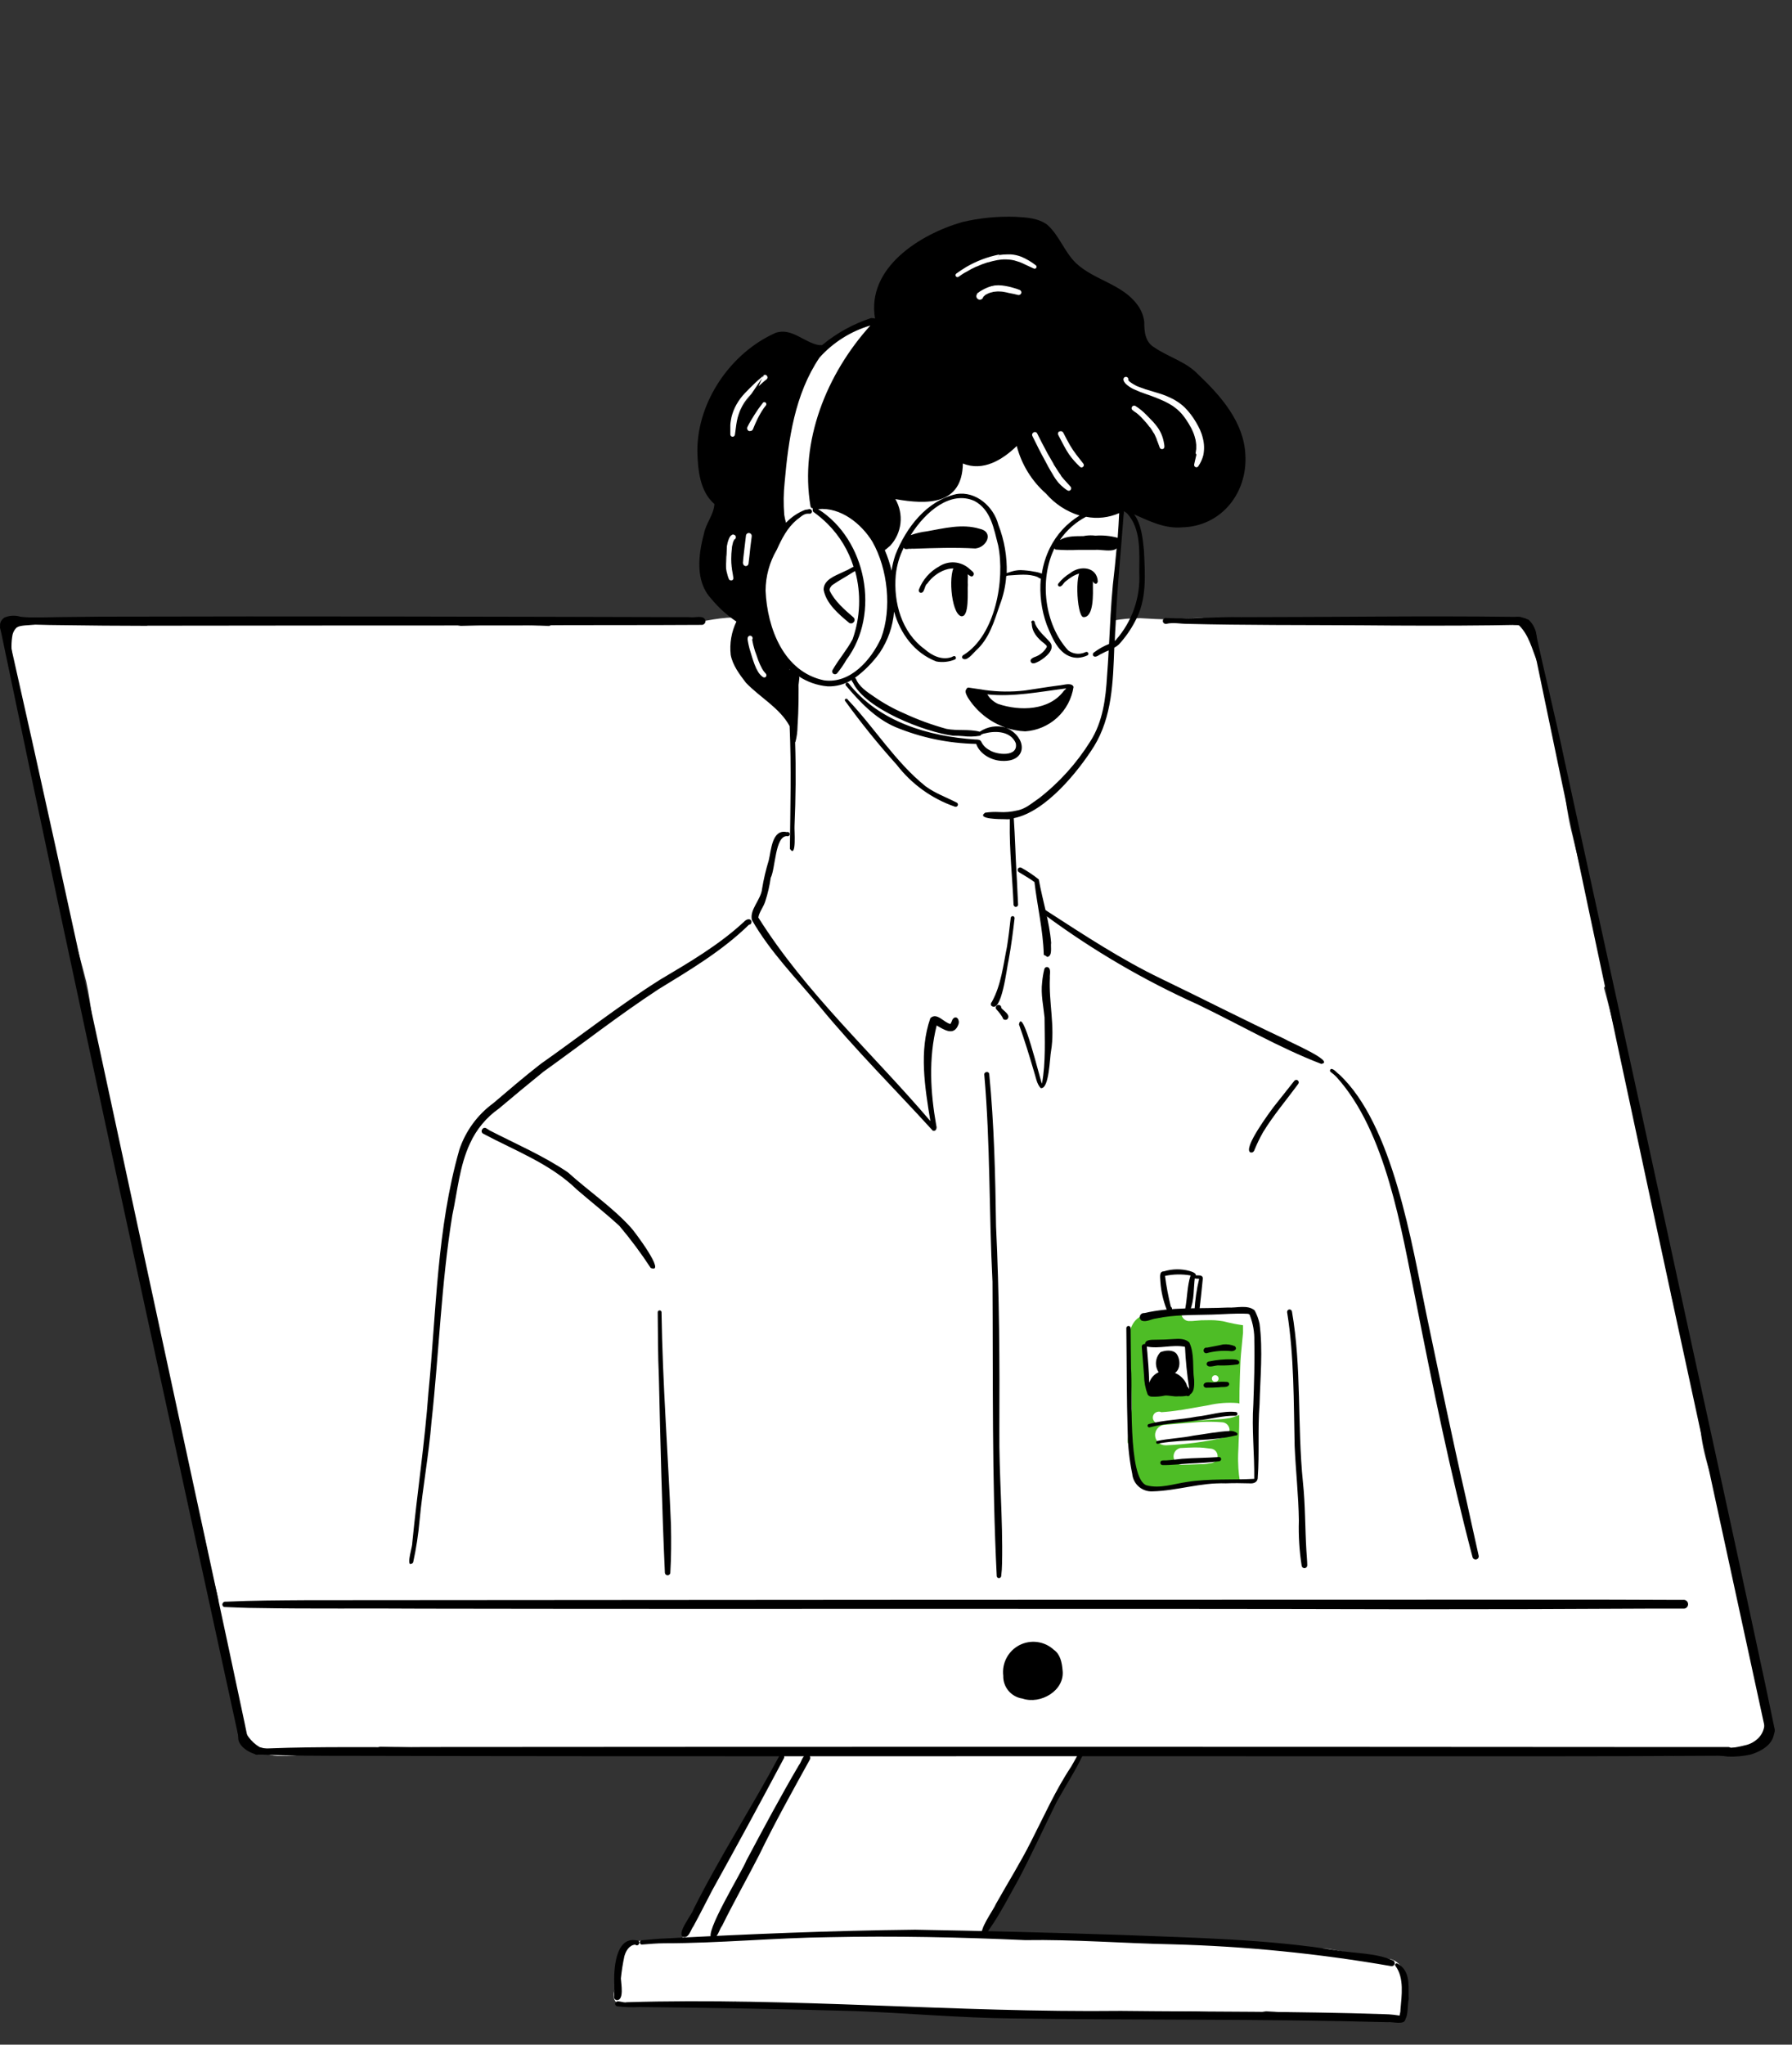 <svg xmlns="http://www.w3.org/2000/svg" width="64" height="73" viewBox="0 0 64 73" fill="none"><rect x="0" y="0" width="64" height="73" fill="#333333" stroke="none"/><path d="M34.665 10.583H34.743C35.15 10.249 35.668 10.08 36.194 10.11C36.443 10.017 36.697 9.918 36.947 9.826C36.603 9.523 36.065 9.666 35.642 9.65C35.266 9.623 34.972 9.863 34.76 10.151C34.681 10.276 34.55 10.415 34.57 10.57C34.601 10.579 34.633 10.583 34.665 10.583ZM34.55 11.14C34.52 11.12 34.496 11.092 34.482 11.059C34.467 11.026 34.462 10.989 34.468 10.953C34.471 10.934 34.476 10.915 34.483 10.897C33.977 10.782 34.159 10.161 34.411 9.877C34.199 9.943 33.78 10.371 33.628 10.064C33.587 9.955 33.672 9.856 33.743 9.784C33.917 9.614 34.121 9.479 34.344 9.383C34.199 9.006 35.039 8.985 35.273 8.918C35.877 8.779 36.511 8.873 37.05 9.181C37.18 9.271 37.379 9.369 37.353 9.555C37.468 9.697 37.651 9.93 37.473 10.094C37.43 10.131 37.375 10.151 37.318 10.149C37.262 10.147 37.208 10.124 37.168 10.084C37.102 10.124 37.037 10.166 36.968 10.202C37.145 10.262 37.485 10.48 37.24 10.659C36.984 10.775 36.684 10.59 36.434 10.558C36.245 10.71 36.041 10.842 35.843 10.983C35.819 11.03 35.781 11.067 35.734 11.09C35.686 11.112 35.633 11.118 35.582 11.108C35.531 11.097 35.484 11.069 35.45 11.03C35.416 10.99 35.396 10.94 35.393 10.888C35.12 10.958 34.827 11.226 34.55 11.14ZM42.411 17.135C42.371 17.093 42.34 17.043 42.322 16.987C42.304 16.932 42.299 16.873 42.307 16.816C42.348 16.339 42.423 15.92 42.441 15.458C42 14.983 41.559 14.436 40.933 14.223C41.311 14.576 41.367 15.105 41.612 15.526C41.769 15.72 41.975 16.089 41.73 16.287C41.762 16.475 41.554 16.664 41.395 16.503C41.18 16.237 41 15.936 40.79 15.668C40.543 15.315 40.206 15.108 39.981 14.763C39.96 14.73 39.951 14.692 39.954 14.653C39.957 14.615 39.973 14.579 39.999 14.55C40.025 14.522 40.059 14.502 40.097 14.495C40.135 14.488 40.174 14.493 40.208 14.511C40.2 14.494 40.195 14.476 40.194 14.457C40.193 14.439 40.195 14.421 40.201 14.403C40.207 14.386 40.217 14.37 40.229 14.356C40.242 14.342 40.257 14.331 40.274 14.323C40.292 14.315 40.312 14.31 40.332 14.31C40.352 14.31 40.372 14.315 40.39 14.323C40.604 14.418 40.798 14.551 40.965 14.715C40.965 14.694 40.931 14.643 40.917 14.615C40.686 14.262 40.27 14.085 39.923 13.884C39.851 13.858 39.792 13.805 39.76 13.736C39.727 13.667 39.722 13.588 39.746 13.516C39.761 13.471 39.787 13.43 39.822 13.398C39.822 13.161 40.101 13.142 40.245 13.244C40.557 13.396 41.48 13.512 41.439 13.95C42.055 14.087 42.755 14.285 43.013 14.925C43.208 15.209 43.565 15.779 43.222 16.061C43.258 16.486 42.986 17.442 42.411 17.135ZM26.042 16.438C25.926 16.371 25.947 16.223 25.945 16.108C25.945 15.115 26.099 14.024 26.917 13.355C27.113 13.271 27.488 12.812 27.64 13.149C27.652 13.146 27.665 13.145 27.678 13.147C27.69 13.149 27.702 13.153 27.713 13.16C27.724 13.166 27.733 13.175 27.741 13.185C27.748 13.195 27.754 13.207 27.757 13.22C27.762 13.238 27.761 13.258 27.754 13.277C27.747 13.295 27.734 13.311 27.718 13.322C27.674 13.358 27.629 13.393 27.582 13.424C27.503 13.659 27.406 13.883 27.305 14.11C27.329 14.111 27.352 14.117 27.374 14.127C27.395 14.136 27.414 14.151 27.43 14.168C27.471 14.13 27.525 14.11 27.58 14.111C27.636 14.113 27.689 14.137 27.727 14.177C27.737 14.194 27.744 14.213 27.747 14.233C27.75 14.252 27.75 14.273 27.745 14.292C27.74 14.311 27.732 14.33 27.72 14.346C27.708 14.362 27.693 14.375 27.675 14.385C27.643 14.405 27.604 14.411 27.566 14.403C27.267 14.746 27.052 15.154 26.94 15.595C26.882 15.733 26.903 15.98 26.711 15.997C26.664 15.997 26.619 15.979 26.586 15.946C26.553 15.913 26.534 15.868 26.534 15.821V15.802C26.393 15.708 26.469 15.519 26.499 15.387C26.607 14.942 26.749 14.506 26.922 14.082C26.7 14.488 26.455 14.897 26.407 15.366C26.37 15.595 26.325 15.825 26.296 16.054C26.321 16.227 26.279 16.537 26.042 16.438Z" fill="white"></path><path d="M27.166 13.613C27.046 13.374 27.436 13.122 27.506 13.436C27.522 13.458 27.534 13.482 27.54 13.509C27.546 13.535 27.546 13.562 27.541 13.588C27.537 13.615 27.526 13.64 27.511 13.662C27.496 13.684 27.476 13.703 27.453 13.717C27.431 13.731 27.405 13.741 27.379 13.745C27.352 13.748 27.325 13.747 27.299 13.739C27.273 13.732 27.249 13.72 27.228 13.703C27.207 13.686 27.19 13.665 27.178 13.641C27.171 13.63 27.165 13.618 27.16 13.606L27.166 13.613ZM26.247 21.309C25.795 21.133 25.945 20.267 25.945 19.874C25.991 19.659 25.875 18.639 26.226 18.763C26.284 18.569 26.428 18.038 26.683 18.36C26.737 18.05 27.072 18.034 27.058 18.345C27.203 18.403 27.143 18.569 27.123 18.685C27.142 18.698 27.157 18.715 27.167 18.735C27.178 18.755 27.183 18.777 27.183 18.8C27.175 19.098 27.157 19.396 27.127 19.692C27.097 19.988 27.051 20.823 26.66 20.805C26.636 20.834 26.606 20.856 26.572 20.87C26.538 20.884 26.5 20.889 26.464 20.884C26.478 21.048 26.478 21.322 26.247 21.309Z" fill="white"></path><path d="M63.104 60.95C63.189 61.2 63.281 61.479 63.148 61.726C63.086 61.94 62.943 62.121 62.75 62.232C62.55 62.617 61.889 62.486 61.515 62.521C60.546 62.651 59.568 62.702 58.591 62.675C57.062 62.625 55.529 62.604 53.993 62.629C53.436 62.629 52.88 62.594 52.325 62.562C52.136 62.525 51.653 62.562 51.489 62.414C51.327 62.404 51.165 62.411 51.005 62.437C48.857 62.597 46.7 62.428 44.547 62.539C43.527 62.516 42.495 62.521 41.469 62.437C40.695 62.52 39.383 62.461 39.084 62.47H38.712C38.497 62.823 38.245 63.147 38.033 63.502C36.975 65.304 36.27 67.333 35.007 69.013C35.947 68.98 36.899 69.121 37.829 69.176C39.212 69.22 40.594 69.28 41.975 69.317C43.435 69.377 44.912 69.357 46.353 69.56C46.711 69.546 47.071 69.551 47.428 69.576C48.134 69.721 48.84 69.828 49.557 69.929C49.673 69.937 49.784 69.978 49.877 70.046C49.971 70.114 50.043 70.207 50.086 70.315C50.365 70.767 50.187 71.361 50.086 71.85C50.109 71.873 50.122 71.905 50.122 71.938C50.122 71.971 50.109 72.002 50.086 72.026C50.07 72.042 50.05 72.053 50.028 72.059C50.006 72.065 49.983 72.065 49.961 72.059C49.939 72.056 49.917 72.047 49.9 72.033C49.882 72.037 49.864 72.037 49.847 72.033C48.3 71.959 46.749 71.913 45.212 71.804C44.301 72.052 43.25 71.768 42.319 71.82C40.908 71.749 39.511 71.996 38.1 71.971C36.878 71.971 35.661 71.83 34.442 71.735L34.347 71.726C34.324 71.74 34.298 71.748 34.271 71.747C33.642 71.747 33.014 71.835 32.382 71.811C31.24 71.788 30.058 71.73 28.931 71.678C28.111 71.638 27.292 71.562 26.474 71.491C26.407 71.491 26.342 71.479 26.276 71.47H26.255C25.149 71.585 24.03 71.571 22.922 71.647C22.455 71.601 21.716 71.728 21.971 70.987C22.072 70.83 21.971 70.648 22.026 70.481C22.088 70.316 22.125 70.143 22.137 69.968C22.18 69.867 22.215 69.763 22.243 69.657C22.419 69.215 22.992 69.305 23.375 69.257C23.7 69.236 24.033 69.206 24.365 69.197C24.874 68.23 25.511 67.333 26 66.352C26.596 65.028 27.267 63.739 28.009 62.491C28.009 62.475 28.021 62.461 28.028 62.445C27.58 62.484 27.121 62.445 26.673 62.491C25.243 62.592 23.839 62.604 22.412 62.618C20.209 62.609 18.003 62.498 15.812 62.442C15.061 62.386 14.317 62.377 13.571 62.359C13.148 62.55 12.058 62.544 11.825 62.581C11.222 62.595 10.626 62.699 10.026 62.689C9.699 62.702 9.377 62.605 9.112 62.413C8.847 62.221 8.654 61.946 8.565 61.631C8.552 61.544 8.556 61.456 8.578 61.371C8.401 60.872 8.338 60.301 8.225 59.807C8.049 59.172 7.927 58.526 7.818 57.881C7.78 57.622 7.772 57.36 7.795 57.1C7.735 56.782 7.647 56.504 7.573 56.195C7.077 53.608 6.338 51.064 5.809 48.509C5.776 48.49 5.752 48.461 5.738 48.426C5.518 47.861 5.447 47.237 5.317 46.653C5.047 45.669 4.788 44.669 4.611 43.671C4.421 42.569 4.259 41.459 4.082 40.35C3.865 39.41 3.668 38.479 3.505 37.528C3.317 36.713 3.259 35.872 3.084 35.059C2.807 33.971 2.475 32.881 2.214 31.791C1.828 30.027 1.539 28.253 1.131 26.5C1.092 26.492 1.056 26.473 1.029 26.443C1.002 26.414 0.984 26.377 0.98 26.337C0.897 25.67 0.772 25.008 0.606 24.357C0.479 23.766 0.112 22.997 0.445 22.447C0.422 22.39 0.467 22.343 0.555 22.302C0.578 22.276 0.602 22.252 0.627 22.23C0.648 22.209 0.676 22.198 0.706 22.198C0.735 22.198 0.763 22.209 0.784 22.23C1.436 22.129 2.096 22.087 2.756 22.106C4.269 22.186 5.789 22.282 7.303 22.297H7.29C10.13 22.207 12.952 22.156 15.791 22.249C16.016 22.261 16.238 22.294 16.456 22.348C16.82 22.335 17.185 22.314 17.548 22.32C18.232 22.291 18.924 22.32 19.61 22.353C19.82 22.253 20.045 22.19 20.276 22.164C21.628 21.974 23.002 22.011 24.342 22.276C24.964 22.245 25.562 22.05 26.187 22.048C26.282 22.04 26.379 22.042 26.474 22.057C26.719 22.036 26.964 22.02 27.209 22.002C27.225 21.961 27.247 21.923 27.275 21.889C27.318 21.577 27.336 21.262 27.329 20.947C27.386 20.078 27.629 19.228 27.816 18.38C27.816 17.956 27.628 17.55 27.707 17.118C27.672 16.355 27.908 15.651 28.13 14.938C28.463 13.94 28.809 12.813 29.755 12.238C30.248 11.961 30.726 11.624 31.243 11.413C31.483 11.453 31.432 11.697 31.243 11.778C31.347 11.977 31.113 12.15 31.003 12.293C30.712 12.586 30.447 12.906 30.213 13.247C29.898 13.828 29.66 14.447 29.508 15.09C29.174 16.071 29.031 17.175 29.404 18.157C29.695 18.116 29.991 18.147 30.267 18.25C30.543 18.352 30.789 18.521 30.982 18.743C31.197 18.958 31.335 19.355 31.668 19.029C31.748 18.945 31.806 18.843 31.84 18.733C31.874 18.622 31.881 18.506 31.862 18.392C31.805 18.297 31.765 18.192 31.744 18.083C31.73 17.783 32.076 17.607 32.344 17.63C32.855 17.662 33.416 17.644 33.871 17.395C34.076 17.219 34.266 16.884 34.173 16.61C34.151 16.147 34.635 16.483 34.878 16.424C35.231 16.351 35.624 16.293 35.898 16.025C36.107 15.642 36.49 15.658 36.506 16.138C36.781 16.745 37.243 17.249 37.823 17.577C37.397 17.085 36.977 16.536 36.783 15.909C36.728 15.591 36.74 15.286 36.532 15.016C36.379 14.85 36.423 14.582 36.688 14.626C36.912 14.718 37.032 14.954 37.167 15.141C37.467 15.615 37.798 16.067 38.16 16.494C37.954 16.1 37.724 15.719 37.471 15.353C37.421 15.313 37.389 15.255 37.381 15.192C37.374 15.128 37.392 15.065 37.432 15.014C37.449 14.993 37.47 14.975 37.494 14.96C37.495 14.926 37.504 14.893 37.518 14.863C37.533 14.832 37.553 14.805 37.578 14.783C37.603 14.76 37.633 14.743 37.664 14.732C37.696 14.721 37.73 14.716 37.764 14.718H37.786C38.187 14.847 38.316 15.326 38.511 15.658C38.677 16.023 38.912 16.374 38.98 16.773C39.003 16.814 39.013 16.862 39.008 16.909C39.004 16.956 38.986 17.001 38.956 17.037C39.185 17.498 38.891 17.801 38.487 17.424C38.433 17.429 38.38 17.429 38.326 17.424C38.34 17.484 38.329 17.548 38.296 17.601C38.263 17.654 38.21 17.692 38.15 17.706C38.123 17.71 38.097 17.71 38.07 17.706C38.334 17.844 38.608 17.962 38.891 18.058C39.151 18.143 39.42 18.018 39.691 18.027C40.035 18.014 40.107 18.334 39.958 18.485C39.967 18.483 39.978 18.483 39.987 18.485C39.997 18.488 40.005 18.492 40.013 18.497C40.021 18.503 40.027 18.51 40.032 18.518C40.037 18.527 40.04 18.536 40.041 18.545C40.042 18.555 40.041 18.564 40.039 18.573C40.036 18.583 40.032 18.592 40.026 18.6C39.95 19.637 39.92 20.697 39.792 21.736C39.769 21.875 39.754 22.016 39.746 22.157C40.071 22.098 40.4 22.069 40.73 22.071C41.083 22.09 41.446 22.117 41.778 22.11C42.215 22.11 42.66 22.032 43.086 22.073C43.12 22.078 43.151 22.092 43.177 22.112C43.204 22.133 43.225 22.16 43.238 22.191C45.083 22.083 46.942 22.367 48.783 22.267C49.197 22.267 49.612 22.267 50.018 22.291C50.39 22.253 50.765 22.238 51.139 22.245C51.833 22.207 52.55 22.261 53.242 22.203C53.515 22.156 53.792 22.138 54.069 22.148C54.221 22.115 54.438 22.164 54.441 22.346C54.444 22.364 54.444 22.381 54.441 22.399C55.046 23.043 55.323 25.161 55.482 25.78C55.801 27.029 55.82 28.36 56.106 29.607C56.376 30.732 56.647 31.819 56.912 32.935C56.945 33.159 57.529 35.034 57.284 35.265C57.905 37.535 58.356 39.851 58.884 42.144C59.159 43.202 59.37 44.26 59.607 45.318C59.67 45.56 59.72 45.806 59.757 46.054C59.761 46.087 59.756 46.12 59.744 46.151C59.731 46.182 59.712 46.209 59.686 46.23C60.106 47.844 60.45 49.484 60.744 51.117C60.84 52.138 61.274 53.08 61.512 54.063C61.545 54.227 61.947 55.888 62 56.687C62.15 57.068 62.152 57.5 62.342 57.867C62.423 58.121 62.399 58.329 62.462 58.572C62.524 58.966 62.688 59.336 62.752 59.724C62.868 60.177 63.071 60.542 63.104 60.95Z" fill="white"></path><path d="M43.281 49.213C43.28 49.236 43.286 49.26 43.298 49.28C43.31 49.301 43.329 49.317 43.35 49.327C43.372 49.337 43.396 49.34 43.419 49.336C43.443 49.333 43.465 49.322 43.482 49.306C43.5 49.29 43.512 49.269 43.517 49.245C43.523 49.222 43.521 49.198 43.513 49.176C43.504 49.154 43.49 49.134 43.47 49.12C43.451 49.107 43.428 49.099 43.404 49.098C43.373 49.098 43.342 49.109 43.319 49.131C43.296 49.152 43.282 49.181 43.281 49.213ZM40.977 48.939C40.919 49.225 40.931 49.52 41.011 49.8C41.514 49.788 42.014 49.721 42.519 49.731C42.461 49.35 42.452 48.953 42.422 48.567C42.411 48.391 42.411 48.172 42.284 48.038C42.003 47.981 41.715 47.966 41.429 47.994C41.27 48.04 41.106 48.067 40.94 48.075C40.983 48.362 40.995 48.653 40.976 48.943L40.977 48.939ZM43.069 50.763C42.914 50.763 42.759 50.777 42.605 50.789C42.26 50.814 41.914 50.842 41.568 50.872C41.476 50.885 41.391 50.933 41.333 51.006C41.275 51.078 41.246 51.171 41.254 51.264C41.261 51.357 41.305 51.444 41.374 51.506C41.444 51.569 41.535 51.602 41.628 51.599H41.662C42.342 51.569 43.018 51.481 43.683 51.334C43.719 51.328 43.754 51.314 43.785 51.294C43.816 51.273 43.842 51.247 43.863 51.217C43.884 51.187 43.898 51.152 43.906 51.116C43.913 51.08 43.914 51.043 43.907 51.006C43.896 50.946 43.865 50.89 43.819 50.849C43.773 50.808 43.715 50.783 43.653 50.779C43.515 50.768 43.378 50.761 43.238 50.761H43.062L43.069 50.763ZM42.175 51.694C42.1 51.705 42.032 51.743 41.983 51.801C41.935 51.859 41.91 51.933 41.913 52.009C41.916 52.084 41.947 52.156 42 52.21C42.053 52.264 42.124 52.297 42.2 52.301H42.21C42.427 52.29 42.644 52.285 42.859 52.276H42.93C43.039 52.276 43.145 52.255 43.252 52.237C43.286 52.234 43.319 52.224 43.349 52.208C43.379 52.192 43.406 52.17 43.427 52.144C43.449 52.117 43.465 52.087 43.474 52.054C43.484 52.022 43.487 51.987 43.483 51.953C43.477 51.898 43.453 51.845 43.415 51.804C43.377 51.763 43.327 51.735 43.272 51.724C43.175 51.71 43.08 51.7 42.983 51.689C42.886 51.678 42.806 51.68 42.715 51.678H42.642C42.487 51.678 42.33 51.689 42.175 51.698V51.694ZM41.258 53.105C40.461 53.144 40.459 52.32 40.468 51.659C40.442 51.659 40.416 51.654 40.393 51.643C40.369 51.633 40.348 51.619 40.33 51.6C40.312 51.582 40.297 51.56 40.288 51.536C40.278 51.513 40.273 51.487 40.274 51.462C40.273 51.449 40.273 51.437 40.274 51.424C40.3 51.213 40.328 50.991 40.355 50.793C40.397 50.671 40.378 50.456 40.423 50.308C40.395 49.484 40.376 48.661 40.337 47.839C40.304 47.505 40.455 47.114 40.78 46.982C40.811 46.98 40.841 46.99 40.865 47.01C40.889 47.03 40.904 47.058 40.907 47.089C40.926 47.086 40.945 47.081 40.963 47.073C41.367 46.932 41.786 46.838 42.212 46.793C42.194 46.837 42.189 46.885 42.196 46.932C42.208 47.004 42.247 47.069 42.306 47.112C42.365 47.155 42.438 47.173 42.51 47.163H42.584C42.69 47.153 42.797 47.146 42.903 47.137C43.067 47.137 43.23 47.128 43.394 47.137C43.487 47.146 43.579 47.154 43.672 47.17C43.806 47.2 43.94 47.236 44.078 47.262C44.177 47.282 44.277 47.296 44.376 47.312H44.394C44.395 47.32 44.395 47.329 44.394 47.338V47.58C44.372 47.841 44.341 48.109 44.319 48.363C44.298 48.617 44.291 48.902 44.281 49.174C44.268 49.486 44.265 49.798 44.265 50.112C44.245 50.102 44.222 50.095 44.2 50.093C43.852 50.065 43.502 50.091 43.163 50.169C42.829 50.229 42.492 50.287 42.159 50.345H42.133C41.916 50.38 41.695 50.405 41.475 50.419C41.456 50.409 41.436 50.403 41.415 50.4C41.383 50.397 41.351 50.4 41.321 50.41C41.29 50.419 41.262 50.435 41.238 50.456C41.215 50.479 41.197 50.507 41.186 50.537C41.175 50.568 41.17 50.6 41.173 50.633C41.181 50.685 41.206 50.733 41.245 50.769C41.285 50.804 41.335 50.825 41.388 50.827C41.415 50.827 41.442 50.821 41.466 50.809L41.51 50.786C41.73 50.763 41.951 50.744 42.173 50.735C42.395 50.726 42.605 50.717 42.822 50.71C43.039 50.703 43.297 50.687 43.528 50.673C43.648 50.673 43.764 50.65 43.88 50.634C43.916 50.634 43.954 50.617 43.99 50.61L44.062 50.592C44.127 50.569 44.193 50.546 44.258 50.52V50.752C44.258 51.029 44.244 51.304 44.233 51.581V51.608C44.222 51.816 44.212 52.026 44.219 52.234V52.188C44.221 52.347 44.231 52.505 44.249 52.663C44.259 52.749 44.276 52.834 44.298 52.918C43.644 52.945 42.979 52.962 42.325 53.001C42.021 53.001 41.723 53.116 41.42 53.116C41.361 53.117 41.302 53.112 41.244 53.102L41.258 53.105Z" fill="#4EBD26"></path><path d="M44.254 51.588C44.255 51.592 44.255 51.597 44.254 51.601V51.588ZM44.394 47.278C44.395 47.285 44.395 47.293 44.394 47.301V47.278Z" fill="#4EBD26"></path><path d="M34.019 36.394C34.148 36.217 34.289 36.408 34.231 36.57C34.076 37.002 33.727 36.773 33.453 36.611C33.157 37.787 33.229 39.008 33.439 40.189C33.471 40.276 33.425 40.41 33.312 40.366C31.968 38.889 30.541 37.475 29.27 35.928C28.436 34.923 27.506 33.988 26.855 32.847C26.76 32.478 27.183 32.113 27.217 31.734C27.273 31.39 27.353 31.051 27.455 30.718C27.543 30.366 27.566 29.591 28.099 29.708C28.118 29.7 28.139 29.701 28.158 29.709C28.177 29.716 28.192 29.731 28.201 29.75C28.209 29.769 28.208 29.791 28.2 29.81C28.192 29.829 28.176 29.844 28.157 29.852C28.14 29.858 28.122 29.858 28.106 29.852C27.679 29.838 27.697 31.006 27.525 31.341C27.485 31.623 27.421 31.902 27.333 32.173C27.275 32.374 27.116 32.554 27.083 32.757C28.778 35.454 31.174 37.618 33.227 40.025C33.032 38.822 32.816 37.526 33.227 36.35C33.464 36.127 33.711 36.516 33.945 36.558C33.974 36.505 33.999 36.45 34.019 36.394ZM35.402 35.905C35.39 35.884 35.385 35.859 35.389 35.834C35.393 35.81 35.405 35.788 35.423 35.771C35.757 35.166 35.829 34.461 35.965 33.794C36.018 33.454 36.06 33.11 36.097 32.768C36.1 32.75 36.109 32.734 36.123 32.723C36.137 32.712 36.155 32.706 36.173 32.708C36.182 32.709 36.191 32.711 36.199 32.715C36.207 32.72 36.214 32.726 36.219 32.733C36.225 32.74 36.23 32.748 36.232 32.757C36.235 32.765 36.236 32.775 36.235 32.783C36.178 33.281 36.113 33.78 36.023 34.272C35.959 34.514 35.778 36.219 35.402 35.905ZM37.277 34.09C37.276 34.081 37.276 34.072 37.277 34.062C37.251 33.198 37.044 32.348 36.945 31.491C36.76 31.355 36.578 31.256 36.39 31.138C36.369 31.126 36.354 31.107 36.347 31.084C36.341 31.061 36.344 31.036 36.355 31.015C36.367 30.995 36.387 30.979 36.41 30.973C36.432 30.966 36.457 30.969 36.478 30.981C36.696 31.102 36.904 31.241 37.099 31.397C37.236 32.161 37.478 32.891 37.54 33.66C37.515 33.81 37.6 34.126 37.404 34.166C37.366 34.134 37.323 34.108 37.277 34.09Z" fill="black"></path><path d="M35.826 36.361C35.759 36.242 35.677 36.132 35.582 36.034C35.573 36.022 35.567 36.009 35.565 35.994C35.562 35.98 35.562 35.965 35.566 35.95C35.57 35.936 35.577 35.923 35.587 35.911C35.596 35.9 35.608 35.891 35.622 35.885C35.636 35.879 35.65 35.876 35.665 35.877C35.68 35.877 35.694 35.881 35.708 35.888C35.721 35.895 35.732 35.905 35.741 35.917C35.75 35.928 35.756 35.942 35.759 35.957C35.76 35.966 35.76 35.976 35.759 35.985C35.847 36.098 36.111 36.235 35.977 36.387C35.953 36.406 35.923 36.414 35.893 36.41C35.863 36.407 35.836 36.391 35.817 36.368L35.826 36.361ZM47.187 37.983C45.665 37.398 44.256 36.572 42.789 35.867C40.869 35.005 39.047 33.941 37.353 32.692C37.12 32.74 37.219 32.369 37.397 32.53C38.72 33.385 40.043 34.258 41.48 34.948C42.946 35.653 44.411 36.405 45.88 37.094C46.041 37.2 47.713 37.907 47.187 37.983ZM46.489 55.906C46.405 55.372 46.371 54.832 46.388 54.292C46.376 53.401 46.276 52.513 46.237 51.622C46.2 50.035 46.221 48.426 45.969 46.849C45.966 46.826 45.972 46.803 45.986 46.785C45.999 46.766 46.02 46.754 46.043 46.751C46.064 46.748 46.086 46.753 46.103 46.765C46.121 46.777 46.134 46.795 46.14 46.816C46.492 48.835 46.328 50.886 46.533 52.916C46.62 53.73 46.607 54.548 46.657 55.363C46.667 55.539 46.685 55.715 46.688 55.881C46.689 55.905 46.681 55.929 46.666 55.948C46.651 55.967 46.631 55.98 46.607 55.985C46.594 55.988 46.581 55.988 46.568 55.985C46.555 55.983 46.542 55.977 46.532 55.97C46.521 55.963 46.511 55.953 46.504 55.942C46.497 55.931 46.492 55.919 46.489 55.906ZM44.66 41.145C44.369 41.017 45.35 39.703 45.499 39.505C45.741 39.197 45.986 38.888 46.231 38.581C46.249 38.564 46.272 38.555 46.296 38.555C46.32 38.555 46.343 38.564 46.36 38.581C46.376 38.598 46.384 38.621 46.384 38.644C46.384 38.667 46.376 38.689 46.36 38.706C45.94 39.276 45.478 39.819 45.11 40.421C44.989 40.634 44.883 40.855 44.791 41.082C44.78 41.106 44.761 41.126 44.737 41.138C44.713 41.149 44.686 41.152 44.66 41.145ZM52.591 55.596C51.796 52.574 51.168 49.511 50.565 46.445C50.05 43.902 49.507 40.403 47.724 38.444C47.66 38.379 47.591 38.319 47.517 38.267C47.506 38.256 47.499 38.24 47.499 38.224C47.499 38.208 47.506 38.192 47.517 38.181C47.523 38.172 47.532 38.166 47.542 38.163C47.648 38.163 47.732 38.295 47.822 38.354C49.75 40.135 50.424 44.426 50.948 46.946C51.408 49.133 51.859 51.322 52.358 53.5C52.505 54.179 52.658 54.855 52.808 55.534C52.816 55.562 52.813 55.593 52.798 55.62C52.784 55.646 52.759 55.665 52.731 55.673C52.702 55.681 52.671 55.678 52.645 55.663C52.619 55.649 52.599 55.624 52.591 55.596ZM23.746 56.153C23.639 53.823 23.586 51.488 23.531 49.156C23.496 48.392 23.499 47.631 23.49 46.863C23.489 46.854 23.489 46.843 23.492 46.834C23.495 46.824 23.499 46.815 23.506 46.808C23.512 46.8 23.52 46.794 23.529 46.79C23.538 46.786 23.548 46.784 23.558 46.784C23.568 46.784 23.578 46.786 23.587 46.79C23.596 46.794 23.604 46.8 23.611 46.808C23.617 46.815 23.622 46.824 23.625 46.834C23.627 46.843 23.628 46.854 23.626 46.863C23.663 49.393 23.861 51.916 23.963 54.447C23.975 55.02 23.974 55.583 23.94 56.151C23.939 56.164 23.935 56.176 23.929 56.188C23.924 56.199 23.915 56.209 23.906 56.217C23.896 56.225 23.884 56.232 23.872 56.235C23.86 56.239 23.847 56.24 23.834 56.239C23.812 56.238 23.79 56.228 23.774 56.212C23.758 56.196 23.748 56.175 23.746 56.153ZM14.672 55.844C14.515 55.858 14.735 55.2 14.723 55.093C14.899 53.296 15.171 51.509 15.302 49.708C15.585 46.812 15.601 43.856 16.407 41.04C16.63 40.377 17.053 39.8 17.617 39.387C18.173 38.914 18.727 38.438 19.303 37.99C20.73 36.985 22.104 35.904 23.58 34.973C24.619 34.357 25.677 33.738 26.568 32.913C26.633 32.84 26.767 32.763 26.831 32.874C26.842 32.898 26.843 32.926 26.834 32.952C26.824 32.977 26.806 32.998 26.781 33.01H26.753C25.799 33.944 24.647 34.627 23.515 35.32C22.104 36.244 20.776 37.285 19.406 38.265C18.877 38.692 18.347 39.133 17.818 39.579C17.372 39.892 17.017 40.318 16.79 40.814C16.409 41.623 16.342 42.519 16.155 43.382C15.757 45.825 15.681 48.301 15.411 50.758C15.316 51.936 15.097 53.096 14.986 54.271C14.942 54.774 14.866 55.275 14.758 55.768C14.754 55.789 14.741 55.807 14.723 55.819C14.706 55.83 14.684 55.834 14.663 55.83L14.672 55.844Z" fill="black"></path><path d="M23.238 45.267C22.898 44.746 22.526 44.247 22.125 43.772C21.634 43.318 21.107 42.907 20.601 42.47C19.657 41.548 18.393 41.082 17.25 40.472C17.132 40.396 17.25 40.204 17.373 40.286C17.414 40.315 17.453 40.339 17.483 40.357C18.423 40.842 19.409 41.262 20.285 41.858C21.017 42.519 21.864 43.093 22.525 43.819C22.642 43.937 23.822 45.509 23.238 45.267ZM32.873 21.165C32.851 21.157 32.832 21.142 32.822 21.121C32.811 21.1 32.809 21.076 32.816 21.053C32.951 20.7 33.207 20.406 33.539 20.224C33.701 20.117 33.894 20.066 34.088 20.079C34.282 20.093 34.466 20.17 34.612 20.299C34.672 20.366 34.831 20.436 34.764 20.54C34.697 20.644 34.596 20.517 34.527 20.482C34.076 20.067 33.413 20.41 33.116 20.835C33.003 20.914 33.032 21.182 32.873 21.165Z" fill="black"></path><path d="M34.321 21.999C33.956 21.887 33.845 20.35 34.145 20.147C34.16 20.135 34.18 20.129 34.199 20.131C34.218 20.133 34.236 20.143 34.249 20.157C34.259 20.17 34.265 20.185 34.265 20.201C34.277 20.209 34.288 20.22 34.295 20.232C34.303 20.244 34.309 20.258 34.311 20.272C34.367 20.214 34.445 20.263 34.487 20.311C34.61 20.47 34.55 20.683 34.566 20.87C34.545 21.09 34.633 22.064 34.321 21.999ZM37.81 20.93C37.803 20.924 37.797 20.917 37.792 20.909C37.788 20.901 37.785 20.893 37.784 20.884C37.783 20.875 37.784 20.865 37.787 20.857C37.789 20.848 37.794 20.84 37.799 20.833C37.916 20.685 38.059 20.559 38.221 20.462C38.573 20.175 39.184 20.233 39.207 20.764C39.14 20.969 39 20.727 38.953 20.637C38.729 20.284 38.305 20.552 38.071 20.746C37.983 20.794 37.923 20.986 37.81 20.93Z" fill="black"></path><path d="M38.688 22.032C38.443 21.992 38.365 20.149 38.704 20.373C38.726 20.373 38.747 20.381 38.763 20.396C38.779 20.412 38.788 20.432 38.789 20.454C39.036 20.325 39.036 20.736 39.032 20.888C39.034 21.158 39.078 22.061 38.688 22.032ZM36.812 23.625C36.778 23.539 36.875 23.491 36.94 23.461C37.126 23.403 37.284 23.277 37.381 23.108C37.406 23.048 37.328 23.011 37.295 22.973C37.06 22.796 36.849 22.562 36.849 22.251C36.796 22.193 36.887 22.119 36.935 22.175C36.96 22.202 36.96 22.255 36.974 22.285C37.094 22.547 37.318 22.717 37.503 22.932C37.704 23.191 37.327 23.48 37.12 23.602C37.029 23.646 36.871 23.747 36.812 23.625ZM34.102 28.8C33.28 28.515 32.558 27.996 32.027 27.306C31.371 26.579 30.755 25.817 30.182 25.024C30.138 24.95 30.252 24.911 30.282 24.985C31.233 25.983 31.976 27.205 33.055 28.071C33.399 28.325 33.803 28.466 34.178 28.66C34.187 28.667 34.194 28.674 34.2 28.683C34.205 28.692 34.209 28.702 34.21 28.712C34.212 28.723 34.212 28.733 34.209 28.743C34.207 28.754 34.202 28.763 34.196 28.772C34.186 28.786 34.171 28.796 34.154 28.801C34.137 28.806 34.119 28.806 34.102 28.8Z" fill="black"></path><path d="M35.686 9.087C35.271 9.169 34.872 9.32 34.506 9.534C34.385 9.607 34.267 9.686 34.154 9.767C34.139 9.779 34.129 9.795 34.126 9.814C34.123 9.832 34.128 9.851 34.139 9.866C34.146 9.875 34.154 9.882 34.163 9.887C34.173 9.892 34.184 9.894 34.194 9.894C34.209 9.894 34.222 9.889 34.235 9.882C34.327 9.817 34.411 9.755 34.513 9.706C34.627 9.636 34.745 9.574 34.866 9.519H34.875C35.006 9.459 35.141 9.408 35.279 9.365H35.297C35.4 9.333 35.506 9.307 35.612 9.288M35.612 9.288C35.691 9.273 35.772 9.265 35.852 9.261H35.84C35.913 9.26 35.987 9.263 36.06 9.27C36.116 9.276 36.171 9.285 36.226 9.298C36.291 9.316 36.355 9.337 36.418 9.358C36.482 9.379 36.547 9.415 36.609 9.443C36.67 9.471 36.699 9.487 36.745 9.506L36.921 9.587C36.937 9.595 36.956 9.596 36.973 9.59C36.99 9.585 37.005 9.572 37.013 9.556C37.02 9.541 37.022 9.524 37.018 9.508C37.013 9.492 37.003 9.478 36.99 9.469C36.834 9.348 36.663 9.247 36.482 9.169C36.36 9.121 36.231 9.092 36.101 9.083H35.974C35.876 9.084 35.779 9.091 35.683 9.106L35.612 9.288ZM34.896 10.498C34.886 10.511 34.879 10.525 34.874 10.541C34.87 10.557 34.869 10.574 34.871 10.59C34.873 10.607 34.878 10.623 34.887 10.637C34.895 10.651 34.906 10.664 34.919 10.674C34.936 10.687 34.956 10.695 34.977 10.699C34.998 10.702 35.019 10.699 35.039 10.692C35.059 10.684 35.077 10.671 35.09 10.655C35.104 10.639 35.113 10.619 35.117 10.598C35.121 10.593 35.127 10.588 35.133 10.584C35.145 10.572 35.159 10.561 35.173 10.55H35.161C35.197 10.526 35.236 10.505 35.275 10.485L35.356 10.452C35.391 10.441 35.427 10.432 35.462 10.425H35.448C35.497 10.417 35.545 10.411 35.595 10.408H35.58C35.627 10.404 35.673 10.404 35.72 10.408C35.81 10.408 35.896 10.432 35.988 10.448H35.972L36.221 10.498L36.358 10.531C36.383 10.537 36.408 10.533 36.43 10.52C36.451 10.508 36.467 10.488 36.475 10.464C36.481 10.442 36.478 10.418 36.468 10.398C36.458 10.378 36.441 10.361 36.42 10.353C36.348 10.323 36.275 10.298 36.2 10.279C36.065 10.238 35.927 10.209 35.787 10.192C35.701 10.182 35.614 10.182 35.528 10.192C35.45 10.202 35.373 10.218 35.298 10.242C35.223 10.266 35.151 10.3 35.085 10.342C35.053 10.361 35.022 10.381 34.991 10.402L34.933 10.452L34.944 10.441C34.927 10.451 34.911 10.465 34.898 10.48L34.896 10.498ZM27.242 14.388C27.135 14.522 27.036 14.662 26.945 14.808C26.899 14.88 26.854 14.954 26.811 15.028C26.767 15.1 26.727 15.174 26.691 15.251C26.681 15.277 26.681 15.306 26.692 15.332C26.703 15.358 26.724 15.379 26.75 15.39C26.763 15.393 26.777 15.393 26.79 15.39C26.812 15.391 26.833 15.385 26.851 15.373C26.869 15.362 26.883 15.345 26.891 15.325C26.938 15.203 26.993 15.085 27.046 14.972L27.104 14.859L27.154 14.769C27.169 14.739 27.187 14.711 27.206 14.681L27.277 14.573L27.355 14.473C27.366 14.458 27.37 14.439 27.368 14.42C27.366 14.402 27.357 14.384 27.342 14.372C27.33 14.362 27.314 14.356 27.298 14.356C27.287 14.357 27.276 14.359 27.267 14.364C27.257 14.369 27.248 14.376 27.242 14.385V14.388ZM27.296 13.383C27.228 13.439 27.161 13.499 27.093 13.559C27.056 13.593 27.018 13.624 26.981 13.66C26.854 13.783 26.725 13.907 26.603 14.037C26.485 14.16 26.383 14.298 26.3 14.446C26.221 14.588 26.161 14.74 26.123 14.898C26.113 14.944 26.104 14.993 26.097 15.041C26.09 15.084 26.085 15.127 26.083 15.171V15.517C26.085 15.537 26.094 15.556 26.108 15.57C26.123 15.584 26.142 15.592 26.162 15.593C26.182 15.593 26.201 15.586 26.217 15.573C26.232 15.561 26.243 15.543 26.247 15.524C26.258 15.443 26.27 15.36 26.28 15.279L26.296 15.159C26.309 15.074 26.326 14.982 26.346 14.907C26.369 14.825 26.396 14.745 26.427 14.667M26.427 14.667C26.451 14.609 26.482 14.55 26.512 14.491C26.552 14.417 26.598 14.347 26.649 14.281C26.706 14.207 26.767 14.134 26.826 14.065L26.838 14.051M26.838 14.051L27.081 13.801L27.092 13.79M27.092 13.79C27.187 13.706 27.284 13.614 27.384 13.538C27.401 13.521 27.411 13.498 27.411 13.475C27.411 13.451 27.401 13.428 27.384 13.411C27.377 13.402 27.366 13.394 27.355 13.389C27.344 13.384 27.332 13.381 27.319 13.381C27.297 13.382 27.275 13.39 27.258 13.404L27.092 13.79ZM41.418 15.976C41.424 15.993 41.435 16.008 41.449 16.019C41.464 16.029 41.481 16.035 41.499 16.035H41.515C41.535 16.032 41.554 16.021 41.567 16.006C41.58 15.99 41.587 15.97 41.586 15.949C41.586 15.914 41.582 15.879 41.575 15.843L41.561 15.767C41.548 15.701 41.53 15.636 41.507 15.573C41.471 15.474 41.423 15.378 41.365 15.289C41.311 15.212 41.252 15.138 41.189 15.067C41.104 14.972 41.013 14.891 40.924 14.794C40.871 14.741 40.815 14.69 40.757 14.642C40.691 14.587 40.62 14.537 40.547 14.492C40.536 14.487 40.525 14.483 40.513 14.482C40.501 14.481 40.489 14.483 40.478 14.486C40.467 14.49 40.456 14.496 40.447 14.503C40.438 14.511 40.431 14.521 40.425 14.531C40.419 14.541 40.416 14.553 40.415 14.565C40.413 14.576 40.414 14.588 40.418 14.6C40.421 14.611 40.427 14.622 40.435 14.631C40.442 14.64 40.452 14.647 40.462 14.653L40.48 14.665H40.471C40.519 14.695 40.565 14.729 40.611 14.762C40.662 14.804 40.711 14.85 40.759 14.898L40.889 15.039C40.953 15.108 41.011 15.181 41.066 15.258V15.247C41.119 15.319 41.167 15.395 41.21 15.473V15.46C41.247 15.533 41.279 15.607 41.311 15.681V15.693C41.349 15.787 41.386 15.886 41.42 15.984L41.418 15.976ZM42.729 16.23C42.713 16.298 42.695 16.367 42.681 16.438C42.667 16.508 42.662 16.533 42.649 16.581C42.645 16.6 42.647 16.62 42.656 16.638C42.665 16.656 42.68 16.67 42.699 16.677C42.717 16.685 42.737 16.686 42.756 16.679C42.774 16.673 42.79 16.66 42.799 16.642C42.88 16.523 42.94 16.39 42.976 16.251C43.016 16.052 43.011 15.846 42.96 15.649C42.935 15.543 42.9 15.44 42.856 15.341C42.812 15.246 42.763 15.155 42.709 15.065C42.6 14.879 42.468 14.706 42.316 14.552C42.235 14.473 42.146 14.403 42.051 14.341C41.97 14.287 41.886 14.24 41.797 14.2C41.691 14.147 41.58 14.103 41.466 14.067L41.36 14.034L40.879 13.889H40.889C40.778 13.85 40.669 13.815 40.561 13.766H40.57C40.522 13.742 40.474 13.715 40.429 13.686L40.356 13.635L40.312 13.593L40.3 13.575C40.301 13.569 40.301 13.562 40.3 13.556C40.302 13.544 40.301 13.532 40.298 13.521C40.295 13.509 40.29 13.498 40.283 13.489C40.275 13.48 40.266 13.472 40.256 13.466C40.246 13.46 40.234 13.457 40.222 13.455C40.211 13.454 40.199 13.455 40.187 13.458C40.176 13.461 40.165 13.466 40.156 13.474C40.146 13.481 40.139 13.49 40.133 13.501C40.127 13.511 40.123 13.523 40.122 13.534C40.12 13.542 40.12 13.55 40.122 13.557C40.124 13.57 40.127 13.582 40.133 13.593C40.133 13.605 40.145 13.621 40.152 13.633C40.17 13.663 40.192 13.691 40.217 13.714C40.296 13.785 40.385 13.845 40.48 13.891C40.624 13.958 40.772 14.017 40.923 14.067C41.152 14.143 41.377 14.231 41.596 14.332C41.692 14.378 41.784 14.43 41.873 14.487C41.931 14.526 41.986 14.568 42.039 14.612C42.097 14.662 42.151 14.716 42.203 14.773C42.258 14.838 42.309 14.905 42.358 14.976C42.427 15.078 42.491 15.184 42.549 15.293C42.581 15.358 42.611 15.424 42.637 15.494C42.66 15.557 42.678 15.621 42.692 15.686C42.692 15.686 42.692 15.676 42.692 15.67C42.704 15.737 42.715 15.806 42.722 15.875C42.724 15.926 42.724 15.977 42.722 16.028L42.7 16.182L42.729 16.23ZM37.836 15.397C37.814 15.409 37.797 15.429 37.789 15.454C37.781 15.478 37.783 15.505 37.794 15.527C37.889 15.704 37.983 15.898 38.088 16.076C38.144 16.171 38.207 16.263 38.275 16.349C38.305 16.388 38.337 16.424 38.369 16.459C38.434 16.531 38.501 16.6 38.573 16.669C38.588 16.682 38.607 16.689 38.626 16.69C38.647 16.689 38.666 16.68 38.681 16.667C38.696 16.654 38.706 16.636 38.709 16.616C38.711 16.596 38.706 16.576 38.695 16.559C38.612 16.45 38.528 16.342 38.443 16.236M38.443 16.236C38.36 16.128 38.284 16.015 38.215 15.898C38.177 15.827 38.136 15.759 38.099 15.688L37.974 15.448C37.966 15.432 37.953 15.419 37.938 15.409C37.923 15.4 37.905 15.395 37.887 15.395C37.871 15.395 37.856 15.399 37.842 15.406L38.443 16.236ZM36.91 15.441C36.889 15.452 36.873 15.472 36.865 15.495C36.858 15.518 36.859 15.543 36.87 15.565C37.016 15.863 37.164 16.161 37.323 16.446L37.448 16.681C37.49 16.759 37.536 16.831 37.581 16.907C37.644 17.023 37.718 17.133 37.803 17.235C37.859 17.299 37.921 17.358 37.988 17.411L38.046 17.457C38.069 17.475 38.094 17.491 38.118 17.506C38.133 17.517 38.151 17.522 38.169 17.522C38.182 17.522 38.194 17.52 38.206 17.515C38.217 17.509 38.227 17.502 38.235 17.492C38.249 17.476 38.257 17.456 38.257 17.434C38.257 17.413 38.249 17.392 38.235 17.376L38.104 17.231C38.03 17.154 37.96 17.073 37.894 16.99V16.981V16.99V16.977C37.801 16.85 37.718 16.715 37.633 16.581C37.631 16.575 37.628 16.571 37.625 16.566V16.558L37.404 16.175C37.379 16.131 37.356 16.085 37.334 16.041C37.289 15.958 37.245 15.877 37.203 15.794C37.161 15.711 37.096 15.582 37.042 15.475C37.035 15.459 37.023 15.446 37.008 15.437C36.994 15.428 36.977 15.423 36.96 15.424C36.946 15.424 36.931 15.427 36.919 15.434L36.91 15.441ZM37.863 19.275C38.104 19.133 38.411 19.143 38.693 19.14C38.724 19.133 38.755 19.127 38.787 19.124C38.898 19.11 39.011 19.11 39.122 19.124C39.39 19.104 39.658 19.131 39.917 19.201C39.938 18.909 39.958 18.616 39.97 18.32C39.598 18.484 39.184 18.529 38.785 18.45C38.417 18.644 38.101 18.924 37.863 19.265V19.275ZM26.536 20.106C26.536 20.133 26.546 20.159 26.564 20.178C26.582 20.198 26.607 20.21 26.633 20.212C26.657 20.212 26.68 20.203 26.698 20.188C26.716 20.173 26.728 20.152 26.732 20.129C26.757 19.935 26.776 19.743 26.797 19.549C26.813 19.416 26.829 19.284 26.847 19.152C26.851 19.125 26.845 19.097 26.829 19.075C26.813 19.052 26.789 19.037 26.762 19.032C26.749 19.029 26.735 19.03 26.722 19.032C26.708 19.035 26.696 19.041 26.685 19.048C26.674 19.056 26.664 19.066 26.657 19.077C26.649 19.089 26.644 19.102 26.642 19.115C26.617 19.323 26.591 19.529 26.568 19.738C26.554 19.863 26.538 19.988 26.531 20.113L26.536 20.106ZM36.907 20.406C37.01 20.417 37.112 20.442 37.208 20.48C37.256 20.16 37.354 19.849 37.498 19.559C37.734 19.083 38.101 18.683 38.556 18.406C38.091 18.263 37.676 17.992 37.358 17.623C36.847 17.174 36.483 16.581 36.312 15.923C35.808 16.416 35.106 16.845 34.388 16.547C34.365 18.041 33.115 18.021 31.977 17.819C32.129 18.08 32.193 18.384 32.159 18.685C32.125 18.986 31.995 19.267 31.788 19.489C31.737 19.524 31.67 19.598 31.6 19.64C31.702 19.878 31.783 20.124 31.841 20.376C31.869 20.185 31.915 19.996 31.977 19.813C32.356 18.843 33.094 17.873 34.157 17.64C34.852 17.524 35.49 18.087 35.656 18.736C35.869 19.285 35.971 19.872 35.954 20.461C36.03 20.436 36.104 20.409 36.182 20.39C36.271 20.367 36.363 20.355 36.455 20.355C36.607 20.36 36.758 20.376 36.907 20.404V20.406ZM26.162 19.088L26.115 19.113C26.097 19.127 26.082 19.143 26.071 19.163C26.054 19.187 26.041 19.214 26.03 19.242C26.014 19.284 25.998 19.328 25.986 19.374C25.965 19.456 25.95 19.54 25.942 19.625C25.931 19.709 25.921 19.801 25.917 19.88C25.904 20.051 25.914 20.223 25.947 20.392C25.958 20.443 25.972 20.494 25.986 20.544C25.997 20.585 26.012 20.627 26.028 20.667C26.034 20.683 26.044 20.698 26.059 20.708C26.073 20.718 26.09 20.724 26.108 20.723C26.117 20.725 26.127 20.725 26.136 20.723C26.155 20.717 26.171 20.703 26.181 20.686C26.191 20.668 26.194 20.648 26.191 20.628C26.182 20.579 26.175 20.529 26.168 20.48C26.16 20.431 26.15 20.374 26.141 20.323C26.141 20.297 26.141 20.27 26.131 20.245V20.237C26.12 20.143 26.115 20.05 26.115 19.956C26.115 19.828 26.123 19.699 26.139 19.572C26.139 19.514 26.159 19.453 26.173 19.395C26.173 19.365 26.192 19.335 26.203 19.307C26.206 19.299 26.21 19.29 26.215 19.282V19.27C26.237 19.263 26.256 19.248 26.268 19.228C26.28 19.207 26.285 19.184 26.28 19.161C26.276 19.139 26.264 19.12 26.247 19.107C26.23 19.093 26.209 19.086 26.187 19.087C26.178 19.08 26.168 19.074 26.157 19.071L26.162 19.088ZM40.129 18.383C40.035 19.679 39.898 20.974 39.845 22.274C39.831 22.475 39.82 22.679 39.813 22.884L39.847 22.854C40.432 22.195 40.734 21.332 40.688 20.452C40.688 19.746 40.764 18.891 40.258 18.335C40.221 18.303 40.181 18.275 40.138 18.252C40.141 18.297 40.138 18.341 40.129 18.385V18.383ZM26.751 22.706C26.73 22.716 26.714 22.735 26.706 22.757C26.696 22.795 26.696 22.835 26.706 22.873C26.723 22.97 26.743 23.066 26.769 23.161C26.796 23.256 26.827 23.36 26.859 23.459C26.891 23.558 26.915 23.635 26.949 23.722C26.982 23.814 27.025 23.904 27.076 23.988C27.096 24.021 27.12 24.053 27.146 24.081L27.18 24.117L27.238 24.166C27.255 24.179 27.275 24.187 27.296 24.187C27.307 24.187 27.317 24.185 27.327 24.181C27.337 24.177 27.346 24.17 27.353 24.163C27.365 24.147 27.372 24.128 27.372 24.109C27.372 24.089 27.365 24.07 27.353 24.055C27.327 24.028 27.303 24 27.28 23.97C27.255 23.936 27.232 23.9 27.212 23.863C27.162 23.77 27.118 23.674 27.081 23.575L27.004 23.353L26.966 23.251C26.954 23.215 26.945 23.18 26.935 23.145C26.924 23.11 26.91 23.057 26.899 23.013C26.885 22.954 26.873 22.895 26.863 22.836C26.874 22.82 26.881 22.801 26.88 22.782C26.878 22.759 26.868 22.737 26.852 22.721C26.835 22.705 26.813 22.696 26.79 22.695C26.777 22.695 26.765 22.698 26.753 22.704L26.751 22.706ZM28.448 18.568C28.115 18.845 27.919 19.238 27.743 19.626C27.482 20.07 27.344 20.576 27.342 21.09C27.4 22.42 27.986 23.988 29.432 24.29C30.372 24.42 31.115 23.554 31.468 22.782C31.861 21.734 31.706 20.312 31.159 19.344C30.766 18.697 30.018 18.097 29.219 18.177C30.947 19.267 31.453 21.919 30.231 23.554C30.133 23.724 30.02 23.887 29.896 24.039C29.879 24.058 29.856 24.07 29.831 24.072C29.806 24.075 29.781 24.068 29.761 24.053C29.741 24.038 29.727 24.016 29.722 23.991C29.717 23.966 29.722 23.941 29.736 23.919C29.951 23.54 30.249 23.205 30.45 22.822C30.728 22.039 30.759 21.19 30.54 20.388C30.506 20.408 30.469 20.424 30.445 20.441C30.205 20.598 29.949 20.73 29.716 20.895C29.665 20.953 29.612 21.013 29.633 21.094C29.822 21.477 30.162 21.766 30.482 22.043C30.494 22.054 30.503 22.067 30.51 22.083C30.517 22.098 30.52 22.114 30.52 22.131C30.52 22.147 30.517 22.164 30.51 22.179C30.503 22.194 30.494 22.208 30.482 22.219C30.463 22.239 30.437 22.253 30.41 22.256C30.382 22.26 30.354 22.255 30.33 22.24C29.956 21.93 29.503 21.549 29.415 21.053C29.415 20.7 29.815 20.563 30.079 20.436C30.215 20.378 30.347 20.312 30.474 20.238H30.485C30.305 19.657 29.985 19.13 29.554 18.7C29.395 18.544 29.224 18.4 29.042 18.27C29.024 18.231 29.02 18.187 29.028 18.145C29.009 18.146 28.99 18.14 28.975 18.127C28.96 18.115 28.95 18.097 28.947 18.078C28.552 15.748 29.526 13.342 31.085 11.621C30.385 11.827 29.756 12.224 29.268 12.767C28.386 14.074 28.159 15.681 28.023 17.221C27.982 17.606 27.977 17.995 28.009 18.381C28.023 18.477 28.044 18.571 28.072 18.663C28.265 18.459 28.5 18.3 28.762 18.2C28.805 18.198 28.848 18.191 28.889 18.18C28.91 18.174 28.933 18.175 28.953 18.186C28.973 18.196 28.988 18.214 28.995 18.235C28.998 18.245 29 18.256 28.999 18.267C28.998 18.278 28.995 18.289 28.99 18.299C28.985 18.308 28.978 18.317 28.969 18.324C28.961 18.331 28.951 18.336 28.94 18.339C28.927 18.342 28.914 18.342 28.901 18.339C28.884 18.337 28.866 18.337 28.848 18.339C28.686 18.339 28.559 18.494 28.429 18.579L28.448 18.568ZM28.314 24.97C28.33 24.666 28.363 24.363 28.411 24.062C28.338 24.008 28.268 23.949 28.203 23.886C28.248 24.245 28.285 24.606 28.314 24.967V24.97ZM35.274 24.81C35.364 24.952 35.495 25.064 35.649 25.133C36.431 25.395 37.476 25.374 38.002 24.656C38.032 24.634 38.059 24.607 38.081 24.577C37.148 24.695 36.196 24.889 35.259 24.791L35.275 24.81H35.274ZM36.2 32.33C36.159 31.343 36.046 30.355 36.064 29.366V29.247C36.002 29.252 35.94 29.252 35.879 29.247C35.745 29.247 34.849 29.247 35.184 29.015C35.349 28.99 35.517 28.983 35.684 28.992C35.897 29.005 36.111 28.987 36.318 28.937C36.637 28.881 36.847 28.672 37.106 28.501C37.831 27.938 38.45 27.251 38.937 26.473C39.39 25.767 39.491 24.933 39.538 24.122C39.561 23.822 39.581 23.521 39.596 23.221C39.51 23.255 39.426 23.294 39.344 23.339C39.254 23.372 39.131 23.505 39.044 23.413C39.032 23.395 39.027 23.372 39.031 23.351C39.035 23.329 39.047 23.309 39.066 23.297C39.232 23.171 39.415 23.068 39.609 22.991C39.646 22.286 39.678 21.581 39.745 20.875C39.796 20.443 39.84 20.009 39.879 19.577C39.794 19.674 39.556 19.658 39.349 19.64C39.259 19.629 39.169 19.626 39.078 19.632H38.508C38.239 19.646 37.969 19.642 37.7 19.621C37.682 19.612 37.667 19.597 37.658 19.579C37.106 20.707 37.305 22.304 38.15 23.221C38.223 23.276 38.307 23.313 38.396 23.33C38.485 23.348 38.578 23.344 38.665 23.32C38.729 23.311 38.827 23.223 38.87 23.32C38.875 23.335 38.874 23.352 38.867 23.367C38.86 23.383 38.848 23.394 38.833 23.401C38.729 23.448 38.617 23.477 38.503 23.484C37.861 23.496 37.591 22.812 37.386 22.311C37.193 21.783 37.12 21.218 37.171 20.658C37.132 20.65 37.095 20.632 37.066 20.605C36.739 20.468 36.36 20.528 36.007 20.547C35.983 20.55 35.959 20.558 35.937 20.568C35.912 20.921 35.835 21.268 35.707 21.598C35.508 22.18 35.328 22.806 34.854 23.228C34.748 23.327 34.512 23.649 34.367 23.496C34.362 23.485 34.36 23.474 34.36 23.463C34.36 23.451 34.362 23.44 34.367 23.429C34.371 23.419 34.378 23.409 34.386 23.401C34.394 23.393 34.404 23.387 34.415 23.383C35.55 22.678 35.898 20.699 35.649 19.471C35.494 18.882 35.394 18.198 34.799 17.884C33.961 17.512 33.072 18.237 32.524 19.106C32.711 19.039 32.905 18.993 33.102 18.97C33.721 18.861 34.36 18.692 34.981 18.877C35.51 18.988 35.245 19.544 34.834 19.582C34.099 19.54 33.356 19.566 32.623 19.591C32.599 19.588 32.574 19.588 32.55 19.591C32.523 19.596 32.496 19.596 32.469 19.591C32.401 19.603 32.305 19.623 32.277 19.554C32.123 19.86 32.026 20.192 31.991 20.533C31.905 21.512 32.201 22.581 33.025 23.178C33.289 23.411 33.639 23.579 33.984 23.461C34.032 23.438 34.099 23.388 34.134 23.461C34.142 23.475 34.143 23.492 34.138 23.508C34.133 23.523 34.122 23.536 34.108 23.544C33.897 23.632 33.664 23.657 33.439 23.616C32.658 23.314 32.155 22.623 31.931 21.836C31.889 22.359 31.714 22.862 31.423 23.298C31.176 23.645 30.876 23.95 30.533 24.201C30.545 24.208 30.557 24.217 30.566 24.228C30.679 24.517 30.965 24.702 31.212 24.87C31.548 25.104 31.907 25.304 32.284 25.466C32.774 25.694 33.283 25.88 33.804 26.023C34.194 26.099 34.603 26.023 34.991 26.124C35.125 26.033 35.277 25.973 35.436 25.947C35.596 25.922 35.759 25.931 35.914 25.976C35.355 25.782 34.879 25.403 34.565 24.902C34.517 24.81 34.439 24.681 34.52 24.595C34.526 24.58 34.535 24.567 34.549 24.559C34.562 24.551 34.577 24.547 34.593 24.549C34.783 24.582 34.99 24.602 35.177 24.637C35.648 24.702 36.126 24.707 36.598 24.653C36.993 24.596 37.385 24.529 37.782 24.477C37.841 24.473 37.9 24.464 37.958 24.452C38.115 24.424 38.293 24.394 38.341 24.524C38.276 24.946 38.071 25.333 37.757 25.622C37.443 25.91 37.039 26.083 36.614 26.111C36.382 26.101 36.152 26.058 35.931 25.985C35.986 26.004 36.039 26.03 36.088 26.062C36.704 26.461 36.617 27.191 35.819 27.166C35.434 27.166 34.997 26.937 34.864 26.559C33.873 26.541 32.895 26.337 31.979 25.958C31.252 25.644 30.706 25.058 30.205 24.468C30.197 24.454 30.195 24.439 30.198 24.424C30.201 24.409 30.209 24.396 30.221 24.386C30.233 24.377 30.247 24.372 30.263 24.373C30.278 24.373 30.292 24.38 30.303 24.39C31.383 25.769 33.154 26.29 34.836 26.402C34.917 26.402 35.013 26.402 35.048 26.487C35.108 26.609 35.205 26.709 35.325 26.773C35.598 26.96 36.383 27.036 36.277 26.531C36.101 26.117 35.586 26.081 35.201 26.178C35.148 26.185 35.096 26.2 35.048 26.223C35.037 26.244 35.019 26.26 34.997 26.268C34.797 26.302 34.594 26.306 34.394 26.281C34.276 26.27 34.158 26.265 34.041 26.267C33.039 26.14 30.892 25.309 30.46 24.364C30.447 24.353 30.437 24.34 30.429 24.324C30.422 24.309 30.418 24.292 30.418 24.276C30.162 24.434 29.864 24.514 29.563 24.505C29.188 24.473 28.828 24.347 28.515 24.138C28.527 24.734 28.524 25.339 28.483 25.937C28.481 26.12 28.457 26.303 28.411 26.48C28.407 26.487 28.403 26.494 28.397 26.5C28.43 27.494 28.418 28.492 28.376 29.485C28.362 29.611 28.459 30.671 28.21 30.305C28.226 28.847 28.266 27.383 28.201 25.924C27.848 25.272 27.143 24.902 26.639 24.374C26.411 24.076 26.169 23.757 26.097 23.383C26.051 22.975 26.122 22.562 26.3 22.192C25.96 21.964 25.656 21.688 25.397 21.371C24.822 20.752 24.94 19.805 25.141 19.053C25.21 18.684 25.494 18.374 25.515 17.995C24.986 17.538 24.922 16.76 24.905 16.097C24.905 14.334 26.097 12.598 27.693 11.887C28.273 11.679 28.723 12.24 29.259 12.323C29.293 12.319 29.328 12.319 29.362 12.323L29.374 12.31C29.888 11.887 30.476 11.564 31.108 11.356C31.156 11.355 31.204 11.36 31.251 11.372C30.942 9.561 32.854 8.362 34.369 7.928C34.992 7.781 35.632 7.718 36.272 7.741C36.66 7.764 37.076 7.783 37.401 8.023C37.831 8.402 38.016 9 38.431 9.397C39.08 10.004 40.087 10.145 40.619 10.88C40.755 11.059 40.84 11.27 40.866 11.492C40.866 11.834 40.895 12.207 41.219 12.399C41.73 12.752 42.369 12.912 42.806 13.383C43.607 14.138 44.424 15.078 44.477 16.23C44.561 17.591 43.628 18.789 42.224 18.827C41.607 18.884 41.053 18.607 40.503 18.363C40.769 18.716 40.813 19.245 40.856 19.658C40.895 20.521 40.97 21.422 40.529 22.201C40.376 22.493 40.185 22.763 39.962 23.006C39.912 23.053 39.856 23.092 39.796 23.124C39.75 24.346 39.72 25.593 39.069 26.651C38.514 27.533 37.348 28.986 36.208 29.21V29.242C36.252 29.877 36.267 30.515 36.302 31.152C36.328 31.533 36.337 31.91 36.36 32.291C36.361 32.302 36.359 32.313 36.355 32.324C36.351 32.334 36.346 32.343 36.338 32.351C36.331 32.359 36.322 32.366 36.312 32.37C36.302 32.375 36.291 32.377 36.281 32.378C36.262 32.379 36.244 32.372 36.23 32.36C36.216 32.348 36.207 32.331 36.205 32.313L36.2 32.33ZM26.208 19.265C26.208 19.265 26.206 19.268 26.208 19.265V19.265ZM35.36 10.439H35.351H35.36ZM27.125 13.771V13.773V13.771Z" fill="black"></path><path d="M28.279 25.374C28.136 25.335 28.204 25.157 28.203 25.049C28.184 25.048 28.166 25.038 28.154 25.024C28.142 25.009 28.136 24.991 28.137 24.972C28.137 24.962 28.14 24.953 28.144 24.944C28.148 24.936 28.154 24.928 28.162 24.922C28.189 24.633 28.085 24.339 28.146 24.056C28.208 23.774 28.369 23.829 28.459 24.056C28.49 24.073 28.515 24.099 28.531 24.13C28.547 24.162 28.552 24.198 28.545 24.233C28.524 24.462 28.48 24.688 28.453 24.912C28.418 25.056 28.499 25.383 28.279 25.374ZM5.273 22.344C4.215 22.344 3.183 22.333 2.151 22.319C1.643 22.319 1.135 22.289 0.627 22.295C0.597 22.296 0.566 22.285 0.543 22.265C0.52 22.245 0.506 22.216 0.504 22.185C0.502 22.154 0.513 22.124 0.533 22.101C0.554 22.078 0.583 22.064 0.613 22.062C0.627 22.06 0.64 22.06 0.654 22.062C1.636 22.034 2.619 22.025 3.601 22.016C10.606 21.997 17.624 22.016 24.628 22.034C24.829 22.067 25.145 21.936 25.196 22.164C25.197 22.182 25.195 22.2 25.189 22.217C25.183 22.235 25.174 22.25 25.162 22.264C25.15 22.278 25.135 22.289 25.119 22.297C25.103 22.305 25.085 22.309 25.067 22.31C22.887 22.325 20.705 22.31 18.524 22.33C14.098 22.33 9.673 22.333 5.25 22.339L5.273 22.344ZM48.616 22.325C46.536 22.312 44.473 22.325 42.399 22.273C42.154 22.273 41.896 22.213 41.656 22.273C41.629 22.278 41.6 22.272 41.577 22.256C41.553 22.24 41.537 22.216 41.531 22.189C41.529 22.175 41.529 22.161 41.532 22.147C41.535 22.133 41.54 22.12 41.548 22.108C41.556 22.097 41.566 22.087 41.578 22.079C41.59 22.071 41.603 22.066 41.617 22.064C41.631 22.06 41.645 22.06 41.658 22.064C42.54 22.111 43.438 22.014 44.323 22.034C47.556 22.034 50.803 21.982 54.032 22.023C54.182 22.039 54.397 21.965 54.427 22.159C54.43 22.196 54.417 22.233 54.392 22.262C54.367 22.29 54.333 22.308 54.295 22.31C53.963 22.31 53.635 22.323 53.305 22.325C51.743 22.344 50.178 22.339 48.616 22.325ZM48.214 62.703C36.362 62.694 24.511 62.717 12.659 62.688C11.509 62.688 10.367 62.688 9.227 62.637C9.213 62.644 9.197 62.648 9.182 62.648C9.166 62.649 9.15 62.646 9.136 62.64C9.121 62.635 9.107 62.626 9.096 62.615C9.085 62.604 9.076 62.591 9.07 62.576C9.064 62.562 9.061 62.546 9.061 62.53C9.062 62.514 9.065 62.499 9.072 62.484C9.078 62.47 9.087 62.457 9.099 62.446C9.11 62.436 9.124 62.428 9.139 62.422H9.16C9.305 62.43 9.451 62.43 9.596 62.422C11.469 62.348 13.345 62.392 15.22 62.373C29.535 62.362 43.854 62.362 58.175 62.373H61.713C61.754 62.371 61.794 62.386 61.824 62.413C61.855 62.44 61.874 62.478 61.877 62.519C61.879 62.56 61.866 62.6 61.839 62.631C61.811 62.662 61.773 62.681 61.732 62.683C57.231 62.713 52.723 62.701 48.214 62.703ZM50.425 57.454C38.649 57.424 26.873 57.454 15.097 57.433C13.123 57.417 11.139 57.445 9.172 57.41C8.784 57.41 8.389 57.387 8.007 57.374C7.988 57.368 7.972 57.357 7.961 57.342C7.949 57.326 7.942 57.307 7.941 57.288C7.941 57.261 7.951 57.236 7.969 57.216C7.987 57.197 8.012 57.185 8.038 57.184C8.051 57.182 8.064 57.182 8.077 57.184C9.026 57.14 9.977 57.138 10.929 57.131C25.744 57.117 40.559 57.11 55.374 57.11C56.852 57.11 58.36 57.11 59.831 57.119H60.108C60.149 57.113 60.191 57.123 60.225 57.148C60.259 57.173 60.281 57.211 60.287 57.252C60.293 57.293 60.282 57.335 60.258 57.369C60.233 57.403 60.195 57.425 60.154 57.431C60.145 57.432 60.136 57.432 60.127 57.431H58.967C56.12 57.447 53.273 57.455 50.425 57.454ZM8.546 62.138C5.693 49.023 2.814 35.912 0.081 22.769C0.056 22.66 0.038 22.549 0.007 22.439C-0.004 22.408 -0.002 22.374 0.013 22.345C0.027 22.315 0.053 22.293 0.084 22.282C0.115 22.272 0.149 22.274 0.179 22.288C0.208 22.303 0.231 22.329 0.241 22.36C0.242 22.371 0.242 22.382 0.241 22.393C0.269 22.57 0.312 22.728 0.349 22.896C2.536 32.559 4.582 42.256 6.679 51.939C7.319 54.905 7.964 57.87 8.592 60.838C8.68 61.251 8.769 61.662 8.851 62.073C8.857 62.114 8.846 62.155 8.822 62.188C8.798 62.222 8.763 62.245 8.722 62.253C8.682 62.261 8.64 62.253 8.605 62.232C8.57 62.21 8.545 62.176 8.534 62.136L8.546 62.138ZM63.055 61.798C60.224 48.746 57.378 35.695 54.674 22.614C54.656 22.595 54.645 22.57 54.645 22.544C54.645 22.518 54.656 22.493 54.674 22.474C54.693 22.457 54.717 22.447 54.743 22.447C54.769 22.447 54.793 22.457 54.812 22.474C54.82 22.483 54.826 22.492 54.831 22.503C55.166 24.067 55.561 25.637 55.889 27.212C57.136 32.946 58.401 38.676 59.641 44.411C60.685 49.254 61.757 54.092 62.789 58.937C62.991 59.868 63.188 60.801 63.38 61.734C63.389 61.776 63.382 61.821 63.359 61.857C63.337 61.894 63.3 61.92 63.258 61.93C63.216 61.94 63.172 61.933 63.135 61.91C63.098 61.887 63.072 61.85 63.062 61.808C63.061 61.805 63.061 61.801 63.062 61.798H63.055Z" fill="black"></path><path d="M54.884 23.591C54.716 23.157 54.591 22.66 54.256 22.332C54.168 22.291 54.067 22.332 53.984 22.279C53.808 22.263 53.928 22.006 54.055 22.127C54.182 22.123 54.308 22.15 54.422 22.207C54.526 22.292 54.609 22.401 54.663 22.524C54.761 22.727 54.846 22.935 54.919 23.148C54.947 23.219 55.062 23.773 54.884 23.591Z" fill="black"></path><path d="M54.764 23.03C54.685 22.762 54.692 22.385 54.411 22.237C54.307 22.186 54.184 22.223 54.081 22.166C54.073 22.169 54.065 22.171 54.056 22.17C54.047 22.17 54.039 22.168 54.031 22.164C54.024 22.16 54.017 22.155 54.011 22.148C54.005 22.142 54.001 22.134 53.999 22.126C53.993 22.109 53.994 22.092 54.001 22.076C54.008 22.061 54.021 22.049 54.037 22.043C54.189 22.015 54.346 22.029 54.491 22.083C54.522 22.106 54.561 22.108 54.595 22.129C54.685 22.212 54.756 22.313 54.805 22.425C54.854 22.537 54.879 22.658 54.879 22.78C54.861 22.87 54.93 23.029 54.826 23.073C54.812 23.074 54.799 23.07 54.788 23.062C54.776 23.055 54.768 23.043 54.764 23.03ZM0.315 23.515C0.289 23.272 0.201 23.055 0.236 22.81C0.274 22.602 0.376 22.41 0.527 22.261C0.386 22.261 0.231 22.327 0.238 22.485C0.238 22.552 0.238 22.635 0.192 22.685C0.061 22.715 0.03 22.531 0.044 22.434C0.054 22.359 0.082 22.288 0.126 22.227C0.17 22.165 0.228 22.115 0.296 22.081C0.483 22.014 0.687 22.006 0.88 22.057C0.905 22.068 0.933 22.074 0.961 22.074C0.978 22.077 0.993 22.086 1.004 22.099C1.016 22.112 1.022 22.129 1.022 22.146C1.022 22.163 1.016 22.18 1.004 22.193C0.993 22.206 0.978 22.215 0.961 22.217C0.831 22.265 0.707 22.328 0.592 22.406C0.523 22.474 0.473 22.56 0.449 22.655C0.397 22.932 0.397 23.217 0.449 23.494C0.449 23.504 0.447 23.513 0.444 23.521C0.44 23.53 0.434 23.538 0.427 23.544C0.42 23.55 0.412 23.555 0.403 23.557C0.394 23.56 0.384 23.561 0.375 23.559C0.362 23.559 0.349 23.554 0.339 23.547C0.328 23.539 0.32 23.528 0.315 23.515Z" fill="black"></path><path d="M0.112 22.586C0.083 22.561 0.061 22.529 0.047 22.494C0.033 22.458 0.028 22.42 0.033 22.382C0.038 22.344 0.052 22.308 0.074 22.276C0.096 22.245 0.126 22.22 0.16 22.203C0.223 22.173 0.394 22.108 0.403 22.219C0.403 22.286 0.319 22.24 0.283 22.277C0.248 22.314 0.147 22.434 0.188 22.519C0.232 22.561 0.158 22.634 0.112 22.586Z" fill="black"></path><path d="M0.181 22.766C0.134 22.671 0.125 22.561 0.155 22.459C0.186 22.358 0.254 22.271 0.345 22.218C0.448 22.154 0.522 21.963 0.652 22.094C0.67 22.119 0.678 22.149 0.673 22.179C0.669 22.209 0.653 22.236 0.629 22.255C0.618 22.263 0.604 22.269 0.59 22.272C0.47 22.396 0.376 22.543 0.314 22.704C0.307 22.773 0.222 22.863 0.181 22.766Z" fill="black"></path><path d="M0.169 22.735C0.163 22.72 0.162 22.704 0.167 22.69C0.171 22.675 0.18 22.662 0.193 22.653C0.223 22.547 0.28 22.451 0.358 22.373C0.436 22.296 0.533 22.24 0.64 22.211C0.728 22.163 1.615 22.034 1.389 22.273C0.923 22.384 0.525 22.207 0.292 22.731C0.287 22.748 0.276 22.763 0.26 22.772C0.245 22.78 0.226 22.783 0.209 22.779C0.2 22.775 0.191 22.769 0.184 22.761C0.177 22.753 0.172 22.744 0.169 22.735ZM0.125 22.502C0.058 22.482 0.038 22.401 0.017 22.341C-0.022 22.165 0.144 22.049 0.294 22.024C0.366 21.994 0.595 22.05 0.456 22.133C0.387 22.19 0.289 22.19 0.218 22.241C0.147 22.292 0.167 22.354 0.167 22.408C0.172 22.413 0.176 22.419 0.179 22.425C0.182 22.432 0.184 22.439 0.184 22.446C0.184 22.453 0.182 22.46 0.179 22.467C0.176 22.473 0.172 22.479 0.167 22.484C0.162 22.49 0.155 22.495 0.148 22.498C0.141 22.501 0.132 22.502 0.125 22.502Z" fill="black"></path><path d="M0.074 22.522C0.021 22.454 -0.002 22.368 0.008 22.283C0.019 22.198 0.064 22.12 0.132 22.067L0.162 22.046C0.347 21.97 0.553 21.962 0.744 22.023C1.195 22.062 1.643 22.044 2.089 22.103C2.143 22.115 2.197 22.123 2.252 22.127C2.265 22.129 2.278 22.136 2.286 22.147C2.294 22.158 2.298 22.172 2.296 22.186C2.294 22.199 2.287 22.211 2.276 22.22C2.265 22.228 2.251 22.232 2.238 22.23C2.089 22.219 1.943 22.23 1.795 22.23C1.407 22.245 1.019 22.161 0.634 22.141C0.428 22.141 0.054 22.115 0.167 22.432C0.241 22.501 0.125 22.604 0.074 22.522ZM9.783 62.565C9.28 62.565 8.744 62.317 8.583 61.805C8.56 61.703 8.419 61.452 8.583 61.419C8.645 61.419 8.65 61.484 8.652 61.532C8.694 61.706 8.77 61.871 8.876 62.015C8.982 62.16 9.116 62.282 9.269 62.375C9.441 62.428 9.619 62.458 9.799 62.463C9.812 62.463 9.825 62.468 9.835 62.478C9.844 62.488 9.85 62.501 9.85 62.514C9.85 62.528 9.844 62.541 9.835 62.55C9.825 62.56 9.812 62.565 9.799 62.565H9.783Z" fill="black"></path><path d="M8.929 62.537C8.803 62.465 8.697 62.363 8.62 62.24C8.543 62.117 8.498 61.977 8.488 61.832C8.487 61.818 8.491 61.805 8.5 61.794C8.508 61.784 8.52 61.777 8.534 61.775C8.626 61.786 8.59 61.922 8.622 61.985C8.697 62.168 8.829 62.323 8.998 62.426C9.12 62.49 9.261 62.51 9.396 62.483C9.409 62.48 9.423 62.482 9.434 62.489C9.446 62.495 9.454 62.506 9.457 62.519C9.461 62.532 9.459 62.546 9.453 62.557C9.446 62.569 9.435 62.578 9.423 62.581C9.258 62.625 9.083 62.61 8.929 62.537Z" fill="black"></path><path d="M9.335 62.571C9.031 62.571 8.629 62.394 8.64 62.042C8.621 61.929 8.77 61.902 8.762 62.022C8.903 62.267 9.199 62.334 9.427 62.474C9.499 62.537 9.402 62.592 9.335 62.571Z" fill="black"></path><path d="M9.146 62.634C8.832 62.562 8.372 62.248 8.545 61.884C8.548 61.878 8.553 61.873 8.559 61.87C8.564 61.866 8.571 61.863 8.578 61.862C8.584 61.861 8.591 61.861 8.598 61.862C8.605 61.863 8.611 61.866 8.617 61.87C8.626 61.877 8.633 61.887 8.636 61.899C8.639 61.91 8.639 61.922 8.634 61.934C8.621 61.971 8.621 62.012 8.634 62.05C8.68 62.26 8.885 62.376 9.06 62.466C9.179 62.5 9.301 62.5 9.423 62.524C9.463 62.524 9.523 62.512 9.53 62.567C9.531 62.58 9.527 62.593 9.519 62.603C9.51 62.614 9.498 62.62 9.485 62.621C9.373 62.643 9.259 62.647 9.146 62.634ZM61.879 62.577C61.7 62.552 61.521 62.541 61.341 62.542C61.251 62.56 61.258 62.406 61.341 62.433C61.669 62.436 61.995 62.396 62.313 62.313C62.478 62.281 62.631 62.204 62.757 62.092L62.775 62.077C62.851 62.007 62.912 61.922 62.953 61.828C62.995 61.733 63.017 61.631 63.018 61.528C63.034 61.443 62.921 61.223 63.041 61.202C63.048 61.202 63.054 61.204 63.06 61.207C63.066 61.21 63.072 61.214 63.076 61.219C63.081 61.224 63.084 61.23 63.086 61.236C63.088 61.243 63.089 61.25 63.089 61.256C63.15 61.484 63.14 61.725 63.06 61.948C62.852 62.387 62.33 62.537 61.879 62.577Z" fill="black"></path><path d="M61.696 62.713C61.6 62.697 60.925 62.646 61.193 62.486C61.57 62.378 61.969 62.415 62.355 62.366C62.498 62.353 62.635 62.301 62.75 62.215C62.865 62.13 62.954 62.014 63.008 61.881C63.045 61.801 63.032 61.664 63.135 61.639C63.134 61.631 63.135 61.623 63.137 61.616C63.14 61.608 63.143 61.601 63.148 61.595C63.154 61.589 63.16 61.584 63.167 61.58C63.174 61.577 63.182 61.575 63.19 61.574C63.199 61.573 63.209 61.575 63.218 61.579C63.227 61.583 63.235 61.589 63.241 61.597C63.38 61.636 63.398 61.812 63.355 61.92C63.288 62.309 62.879 62.532 62.532 62.639C62.257 62.701 61.976 62.726 61.696 62.713ZM36.884 60.406C37.02 60.406 37.153 60.371 37.271 60.306C37.39 60.241 37.49 60.146 37.563 60.032C37.636 59.918 37.679 59.787 37.688 59.652C37.697 59.516 37.671 59.381 37.614 59.258C37.488 59.071 37.295 58.939 37.075 58.89C36.855 58.841 36.624 58.878 36.431 58.994C36.607 59.094 36.392 59.226 36.323 59.318C36.11 59.671 36.051 60.032 36.499 60.221C36.524 60.23 36.545 60.247 36.557 60.271C36.569 60.294 36.571 60.321 36.563 60.346C36.666 60.384 36.774 60.405 36.884 60.406ZM36.517 60.643C36.323 60.615 36.145 60.517 36.019 60.367C35.892 60.217 35.825 60.026 35.831 59.83C35.804 59.61 35.844 59.387 35.948 59.192C36.051 58.996 36.212 58.837 36.409 58.735C36.605 58.634 36.829 58.595 37.048 58.625C37.267 58.654 37.472 58.75 37.635 58.9C37.87 59.061 37.926 59.362 37.949 59.629C38.039 60.359 37.159 60.863 36.517 60.643Z" fill="black"></path><path d="M36.441 60.551C36.403 60.546 36.368 60.53 36.339 60.505C36.325 60.493 36.313 60.478 36.305 60.462C36.297 60.445 36.292 60.427 36.291 60.408C36.29 60.389 36.293 60.371 36.299 60.353C36.306 60.336 36.315 60.32 36.328 60.306C36.338 60.294 36.35 60.284 36.363 60.276C36.327 60.256 36.296 60.227 36.274 60.193C36.252 60.158 36.238 60.118 36.234 60.077C36.23 60.072 36.227 60.067 36.224 60.061C36.182 60.052 36.143 60.035 36.108 60.011C36.073 59.987 36.043 59.956 36.02 59.92C35.997 59.885 35.981 59.845 35.974 59.803C35.967 59.761 35.968 59.718 35.977 59.676C35.984 59.641 35.998 59.606 36.017 59.576C36.003 59.124 36.515 58.803 36.922 58.768C37.13 58.746 37.338 58.807 37.501 58.937C37.664 59.068 37.768 59.257 37.792 59.465C37.906 60.172 37.032 60.557 36.441 60.551ZM49.552 72.197C45.083 72.075 40.607 72.126 36.139 72.063C34.273 72.042 32.414 71.873 30.552 71.8C27.982 71.724 25.405 71.684 22.837 71.656C22.572 71.671 22.306 71.662 22.042 71.629C22.018 71.624 21.998 71.611 21.984 71.591C21.971 71.571 21.965 71.547 21.97 71.523C22.015 71.37 22.261 71.523 22.377 71.484C28.264 71.308 34.148 71.86 40.035 71.793C43.178 71.828 46.309 71.805 49.446 71.911C49.665 71.915 49.883 71.939 50.097 71.984C50.124 71.989 50.148 72.004 50.165 72.026C50.182 72.047 50.19 72.074 50.189 72.102C50.157 72.308 49.706 72.172 49.552 72.197ZM49.681 70.195C47.091 69.745 44.471 69.485 41.843 69.416C40.1 69.38 38.356 69.239 36.612 69.267C34.284 69.162 31.942 69.112 29.612 69.162C27.652 69.185 25.696 69.379 23.737 69.379C23.472 69.379 23.208 69.403 22.941 69.424C22.931 69.427 22.921 69.427 22.911 69.424C22.901 69.422 22.891 69.418 22.883 69.413C22.874 69.407 22.867 69.4 22.861 69.391C22.855 69.382 22.852 69.373 22.85 69.363C22.848 69.353 22.848 69.342 22.85 69.332C22.852 69.322 22.856 69.312 22.861 69.304C22.867 69.295 22.875 69.288 22.883 69.282C22.892 69.277 22.901 69.273 22.912 69.271H22.933C23.22 69.246 23.506 69.213 23.793 69.206C26.753 69.05 29.719 68.927 32.684 68.895C35.143 68.938 37.602 69 40.062 69.082C42.635 69.185 45.224 69.227 47.769 69.638C48.439 69.747 49.115 69.722 49.751 69.991C49.765 69.997 49.776 70.007 49.786 70.018C49.795 70.029 49.803 70.042 49.807 70.056C49.812 70.07 49.813 70.085 49.812 70.1C49.81 70.115 49.806 70.129 49.799 70.142C49.787 70.162 49.769 70.178 49.748 70.187C49.727 70.197 49.704 70.2 49.681 70.195Z" fill="black"></path><path d="M50.055 72.156C49.894 72.093 50.027 71.883 50.016 71.761C50.058 71.246 50.157 70.618 49.84 70.192C49.835 70.187 49.831 70.18 49.828 70.174C49.825 70.167 49.824 70.16 49.824 70.153C49.824 70.146 49.825 70.138 49.828 70.132C49.831 70.125 49.835 70.119 49.84 70.114C49.847 70.106 49.857 70.1 49.868 70.097C49.879 70.095 49.891 70.096 49.901 70.1C49.967 70.133 50.026 70.177 50.078 70.229C50.372 70.528 50.293 70.992 50.312 71.377C50.251 71.562 50.325 72.188 50.055 72.156ZM22.032 71.412C22 71.407 21.972 71.39 21.953 71.365C21.934 71.34 21.926 71.308 21.931 71.276C21.942 71.147 21.945 71.018 21.94 70.888C21.912 70.37 21.961 69.125 22.732 69.276C22.908 69.266 22.823 69.534 22.684 69.428C22.469 69.447 22.351 69.656 22.299 69.842C22.243 70.104 22.201 70.369 22.174 70.636C22.183 70.827 22.296 71.409 22.032 71.412ZM24.402 69.156C24.15 69.033 24.707 68.37 24.767 68.167C25.707 66.29 26.852 64.523 27.839 62.678C27.852 62.657 27.873 62.643 27.897 62.637C27.92 62.631 27.945 62.636 27.966 62.648C27.987 62.661 28.002 62.682 28.008 62.706C28.013 62.729 28.009 62.755 27.996 62.775C27.157 64.356 26.303 65.927 25.435 67.49C25.204 67.932 24.996 68.349 24.762 68.777C24.666 68.895 24.608 69.206 24.402 69.156ZM25.419 69.201C25.116 69.058 26.506 66.818 26.654 66.43C27.263 65.285 27.876 64.137 28.531 63.022C28.635 62.902 28.674 62.574 28.883 62.657C28.91 62.675 28.929 62.701 28.936 62.732C28.943 62.763 28.938 62.796 28.922 62.823C28.298 63.953 27.666 65.086 27.104 66.246C26.665 67.1 26.211 67.901 25.79 68.754C25.682 68.886 25.626 69.239 25.419 69.201ZM35.109 69.077C34.913 68.952 35.489 68.181 35.561 67.989C35.98 67.241 36.443 66.505 36.825 65.742C37.286 64.842 37.693 63.918 38.256 63.073C38.355 62.897 38.453 62.735 38.536 62.557C38.54 62.545 38.546 62.535 38.554 62.526C38.562 62.517 38.571 62.51 38.582 62.505C38.593 62.5 38.605 62.497 38.617 62.497C38.629 62.497 38.641 62.5 38.651 62.505C38.662 62.51 38.672 62.517 38.68 62.526C38.688 62.535 38.694 62.545 38.698 62.556C38.701 62.568 38.702 62.58 38.701 62.592C38.7 62.604 38.696 62.615 38.69 62.625C38.411 63.218 38.053 63.763 37.737 64.334C37.277 65.262 36.845 66.211 36.361 67.128C36.033 67.707 35.732 68.305 35.353 68.851C35.28 68.927 35.24 69.116 35.109 69.077ZM37.167 38.847C37.018 38.69 36.991 38.434 36.921 38.233C36.758 37.674 36.586 37.121 36.392 36.574C36.52 35.902 37.148 38.569 37.213 38.69C37.353 37.918 37.309 37.103 37.305 36.325C37.264 35.909 37.167 35.494 37.219 35.073C37.233 34.912 37.259 34.753 37.298 34.597C37.304 34.574 37.319 34.553 37.339 34.54C37.359 34.527 37.384 34.522 37.407 34.526C37.556 34.57 37.483 34.789 37.496 34.907C37.452 35.789 37.684 36.643 37.538 37.521C37.489 37.755 37.474 38.904 37.167 38.847ZM35.598 56.274C35.422 52.773 35.469 49.265 35.446 45.761C35.319 43.292 35.37 40.823 35.153 38.369C35.138 38.264 35.314 38.23 35.33 38.346C35.506 40.154 35.547 41.969 35.573 43.784C35.69 46.211 35.704 48.643 35.691 51.071C35.677 52.65 35.82 54.227 35.788 55.803C35.786 55.961 35.776 56.118 35.757 56.274C35.754 56.293 35.744 56.311 35.73 56.323C35.715 56.335 35.696 56.342 35.677 56.341C35.658 56.342 35.639 56.336 35.624 56.324C35.609 56.311 35.6 56.294 35.598 56.274ZM41.157 53.246C40.98 53.255 40.806 53.194 40.672 53.078C40.537 52.961 40.454 52.797 40.437 52.62C40.338 52.142 40.284 51.655 40.275 51.167C40.236 49.916 40.242 48.666 40.226 47.415C40.226 47.395 40.235 47.376 40.249 47.361C40.264 47.347 40.283 47.339 40.303 47.339C40.324 47.339 40.343 47.347 40.357 47.362C40.371 47.376 40.379 47.395 40.379 47.415C40.379 47.9 40.392 48.383 40.395 48.869C40.455 49.611 40.261 52.788 40.947 53.029C41.429 53.158 41.919 52.976 42.395 52.909C43.187 52.784 44.002 52.844 44.794 52.798C44.806 51.916 44.7 51.02 44.762 50.131C44.788 49.377 44.815 48.622 44.797 47.867C44.804 47.561 44.751 47.257 44.642 46.971C44.632 46.916 44.582 46.904 44.535 46.904C44.118 46.884 43.704 46.923 43.288 46.934C42.623 46.953 41.954 46.934 41.3 47.071C41.123 47.087 40.938 47.216 40.771 47.147C40.739 47.125 40.717 47.091 40.709 47.053C40.702 47.015 40.71 46.975 40.732 46.943C40.747 46.92 40.768 46.903 40.793 46.892C40.817 46.881 40.844 46.876 40.871 46.879C41.854 46.652 42.859 46.731 43.855 46.682C44.155 46.703 44.561 46.572 44.808 46.784C44.889 46.933 44.949 47.094 44.984 47.26C45.109 48.216 45.007 49.184 44.984 50.147C44.914 51.015 44.984 51.886 44.919 52.752C44.919 52.929 44.762 52.973 44.619 52.959C44.337 52.95 44.053 52.948 43.771 52.959C42.88 52.925 42.035 53.225 41.157 53.246Z" fill="black"></path><path d="M41.734 46.823C41.715 46.817 41.699 46.807 41.686 46.793C41.674 46.778 41.666 46.761 41.663 46.742C41.542 46.432 41.467 46.105 41.443 45.773C41.443 45.646 41.376 45.389 41.566 45.391C41.865 45.299 42.184 45.294 42.485 45.377C42.575 45.406 42.785 45.463 42.677 45.588C42.621 45.981 42.66 46.422 42.501 46.784C42.492 46.793 42.481 46.801 42.468 46.806C42.456 46.811 42.443 46.813 42.43 46.813C42.417 46.813 42.404 46.811 42.392 46.806C42.38 46.801 42.369 46.793 42.36 46.784C42.343 46.766 42.333 46.742 42.331 46.717C42.404 46.329 42.398 45.913 42.52 45.537C42.218 45.484 41.908 45.489 41.608 45.553C41.656 45.923 41.725 46.29 41.816 46.652C41.827 46.659 41.836 46.668 41.843 46.679C41.849 46.689 41.854 46.701 41.856 46.714C41.858 46.726 41.858 46.739 41.855 46.751C41.852 46.764 41.847 46.775 41.839 46.786C41.828 46.802 41.811 46.814 41.792 46.821C41.773 46.828 41.753 46.828 41.734 46.823Z" fill="black"></path><path d="M42.661 46.791C42.682 46.409 42.737 46.03 42.827 45.658C42.762 45.644 42.633 45.673 42.619 45.584C42.619 45.572 42.623 45.56 42.631 45.55C42.639 45.54 42.649 45.533 42.661 45.53C42.803 45.544 42.951 45.5 42.958 45.643C42.921 46.029 42.88 46.417 42.834 46.801C42.833 46.825 42.822 46.847 42.805 46.862C42.787 46.878 42.764 46.886 42.741 46.884C42.717 46.883 42.696 46.872 42.68 46.855C42.664 46.837 42.657 46.814 42.658 46.791H42.661ZM42.991 48.251C42.986 48.238 42.984 48.224 42.985 48.21C42.986 48.196 42.989 48.183 42.995 48.17C43.001 48.157 43.009 48.146 43.019 48.137C43.03 48.127 43.042 48.12 43.055 48.115C43.072 48.111 43.089 48.111 43.106 48.115C43.31 48.073 43.492 48.045 43.686 47.999C43.828 47.985 43.971 48.007 44.102 48.062C44.205 48.161 44.09 48.239 43.982 48.239C43.68 48.209 43.374 48.235 43.081 48.315C43.062 48.314 43.042 48.308 43.026 48.297C43.01 48.286 42.998 48.27 42.991 48.251ZM43.093 48.71C43.09 48.686 43.097 48.661 43.112 48.642C43.127 48.623 43.149 48.611 43.173 48.607H43.183C43.447 48.551 43.715 48.525 43.984 48.53C44.076 48.539 44.258 48.521 44.259 48.65C44.257 48.664 44.251 48.678 44.241 48.689C44.232 48.7 44.219 48.708 44.205 48.712C43.986 48.744 43.766 48.757 43.545 48.75C43.409 48.731 43.145 48.87 43.093 48.71ZM42.984 49.454C43.009 49.286 43.273 49.387 43.39 49.35C43.536 49.331 43.684 49.328 43.831 49.339C43.85 49.342 43.868 49.351 43.881 49.365C43.894 49.38 43.901 49.399 43.901 49.419C43.875 49.562 43.64 49.505 43.548 49.53C43.395 49.54 43.24 49.546 43.085 49.546C43.072 49.547 43.059 49.545 43.047 49.541C43.035 49.537 43.024 49.53 43.015 49.522C43.005 49.513 42.998 49.503 42.992 49.491C42.987 49.479 42.984 49.467 42.984 49.454ZM40.986 50.916C40.981 50.901 40.983 50.885 40.991 50.871C40.998 50.857 41.011 50.846 41.026 50.842C41.582 50.69 42.164 50.69 42.727 50.579C43.194 50.533 43.661 50.361 44.138 50.412C44.146 50.413 44.155 50.416 44.163 50.42C44.17 50.425 44.177 50.43 44.182 50.438C44.187 50.445 44.191 50.453 44.193 50.461C44.195 50.47 44.196 50.479 44.194 50.487C44.192 50.503 44.184 50.518 44.172 50.528C44.16 50.539 44.145 50.545 44.129 50.546C43.67 50.533 43.226 50.675 42.769 50.71C42.203 50.801 41.619 50.81 41.065 50.958C41.057 50.961 41.049 50.962 41.04 50.962C41.032 50.961 41.024 50.958 41.016 50.954C41.009 50.95 41.002 50.945 40.997 50.938C40.992 50.932 40.988 50.924 40.986 50.916ZM41.293 51.511C41.291 51.504 41.29 51.497 41.291 51.49C41.292 51.484 41.294 51.477 41.297 51.471C41.3 51.465 41.305 51.46 41.31 51.456C41.316 51.452 41.322 51.449 41.328 51.447C41.755 51.353 42.196 51.345 42.624 51.255C43.055 51.198 43.483 51.11 43.917 51.089C44.008 51.08 44.099 51.105 44.173 51.158C44.182 51.165 44.19 51.175 44.193 51.186C44.196 51.197 44.195 51.209 44.19 51.22C44.185 51.231 44.177 51.24 44.166 51.245C44.156 51.251 44.144 51.252 44.132 51.249C43.251 51.47 42.333 51.376 41.452 51.523C41.399 51.528 41.317 51.578 41.293 51.511ZM41.439 52.225C41.439 52.114 41.584 52.145 41.656 52.14C41.832 52.13 42.037 52.1 42.215 52.082C42.656 52.05 43.097 52.05 43.536 52.02C43.546 52.02 43.556 52.021 43.565 52.025C43.575 52.028 43.583 52.034 43.59 52.041C43.597 52.048 43.603 52.056 43.607 52.065C43.611 52.074 43.612 52.084 43.612 52.094C43.612 52.113 43.606 52.13 43.594 52.145C43.582 52.158 43.565 52.167 43.547 52.17C43.194 52.214 42.824 52.235 42.464 52.251C42.148 52.271 41.84 52.313 41.522 52.308C41.5 52.308 41.479 52.299 41.463 52.283C41.448 52.268 41.439 52.247 41.439 52.225ZM42.647 49.255C42.661 49.537 42.633 49.703 42.504 49.784C42.499 49.805 42.485 49.823 42.466 49.834C42.447 49.845 42.425 49.849 42.404 49.844L42.381 49.833C42.287 49.851 42.191 49.857 42.095 49.851C41.933 49.874 41.765 49.814 41.607 49.824C41.446 49.86 41.282 49.873 41.118 49.863C41.092 49.861 41.067 49.853 41.044 49.84C41.022 49.827 41.002 49.809 40.988 49.787C40.906 49.57 40.863 49.34 40.859 49.108C40.829 48.77 40.809 48.428 40.778 48.089C40.776 48.077 40.777 48.065 40.78 48.053C40.783 48.041 40.789 48.03 40.796 48.02C40.804 48.011 40.813 48.003 40.824 47.997C40.835 47.991 40.847 47.988 40.859 47.987C40.87 47.984 40.883 47.984 40.894 47.987C40.903 47.81 41.159 47.837 41.284 47.831C41.503 47.831 41.718 47.821 41.917 47.807C42.116 47.793 42.333 47.789 42.476 47.93C42.668 48.338 42.584 48.821 42.647 49.255ZM42.471 49.608C42.472 49.596 42.472 49.585 42.471 49.574C42.395 49.08 42.344 48.583 42.321 48.084C41.864 47.995 41.413 48.165 40.958 48.075C40.996 48.503 41.033 48.935 41.044 49.368C41.071 49.285 41.114 49.209 41.172 49.144C41.23 49.079 41.301 49.027 41.381 48.992C41.308 48.883 41.275 48.753 41.286 48.623C41.298 48.492 41.354 48.37 41.444 48.276C41.621 48.207 41.882 48.179 42.016 48.329C42.157 48.519 42.173 48.868 41.965 49.018C42.143 49.092 42.288 49.23 42.369 49.405C42.379 49.433 42.393 49.47 42.404 49.507C42.438 49.532 42.462 49.567 42.474 49.608H42.471Z" fill="black"></path></svg>